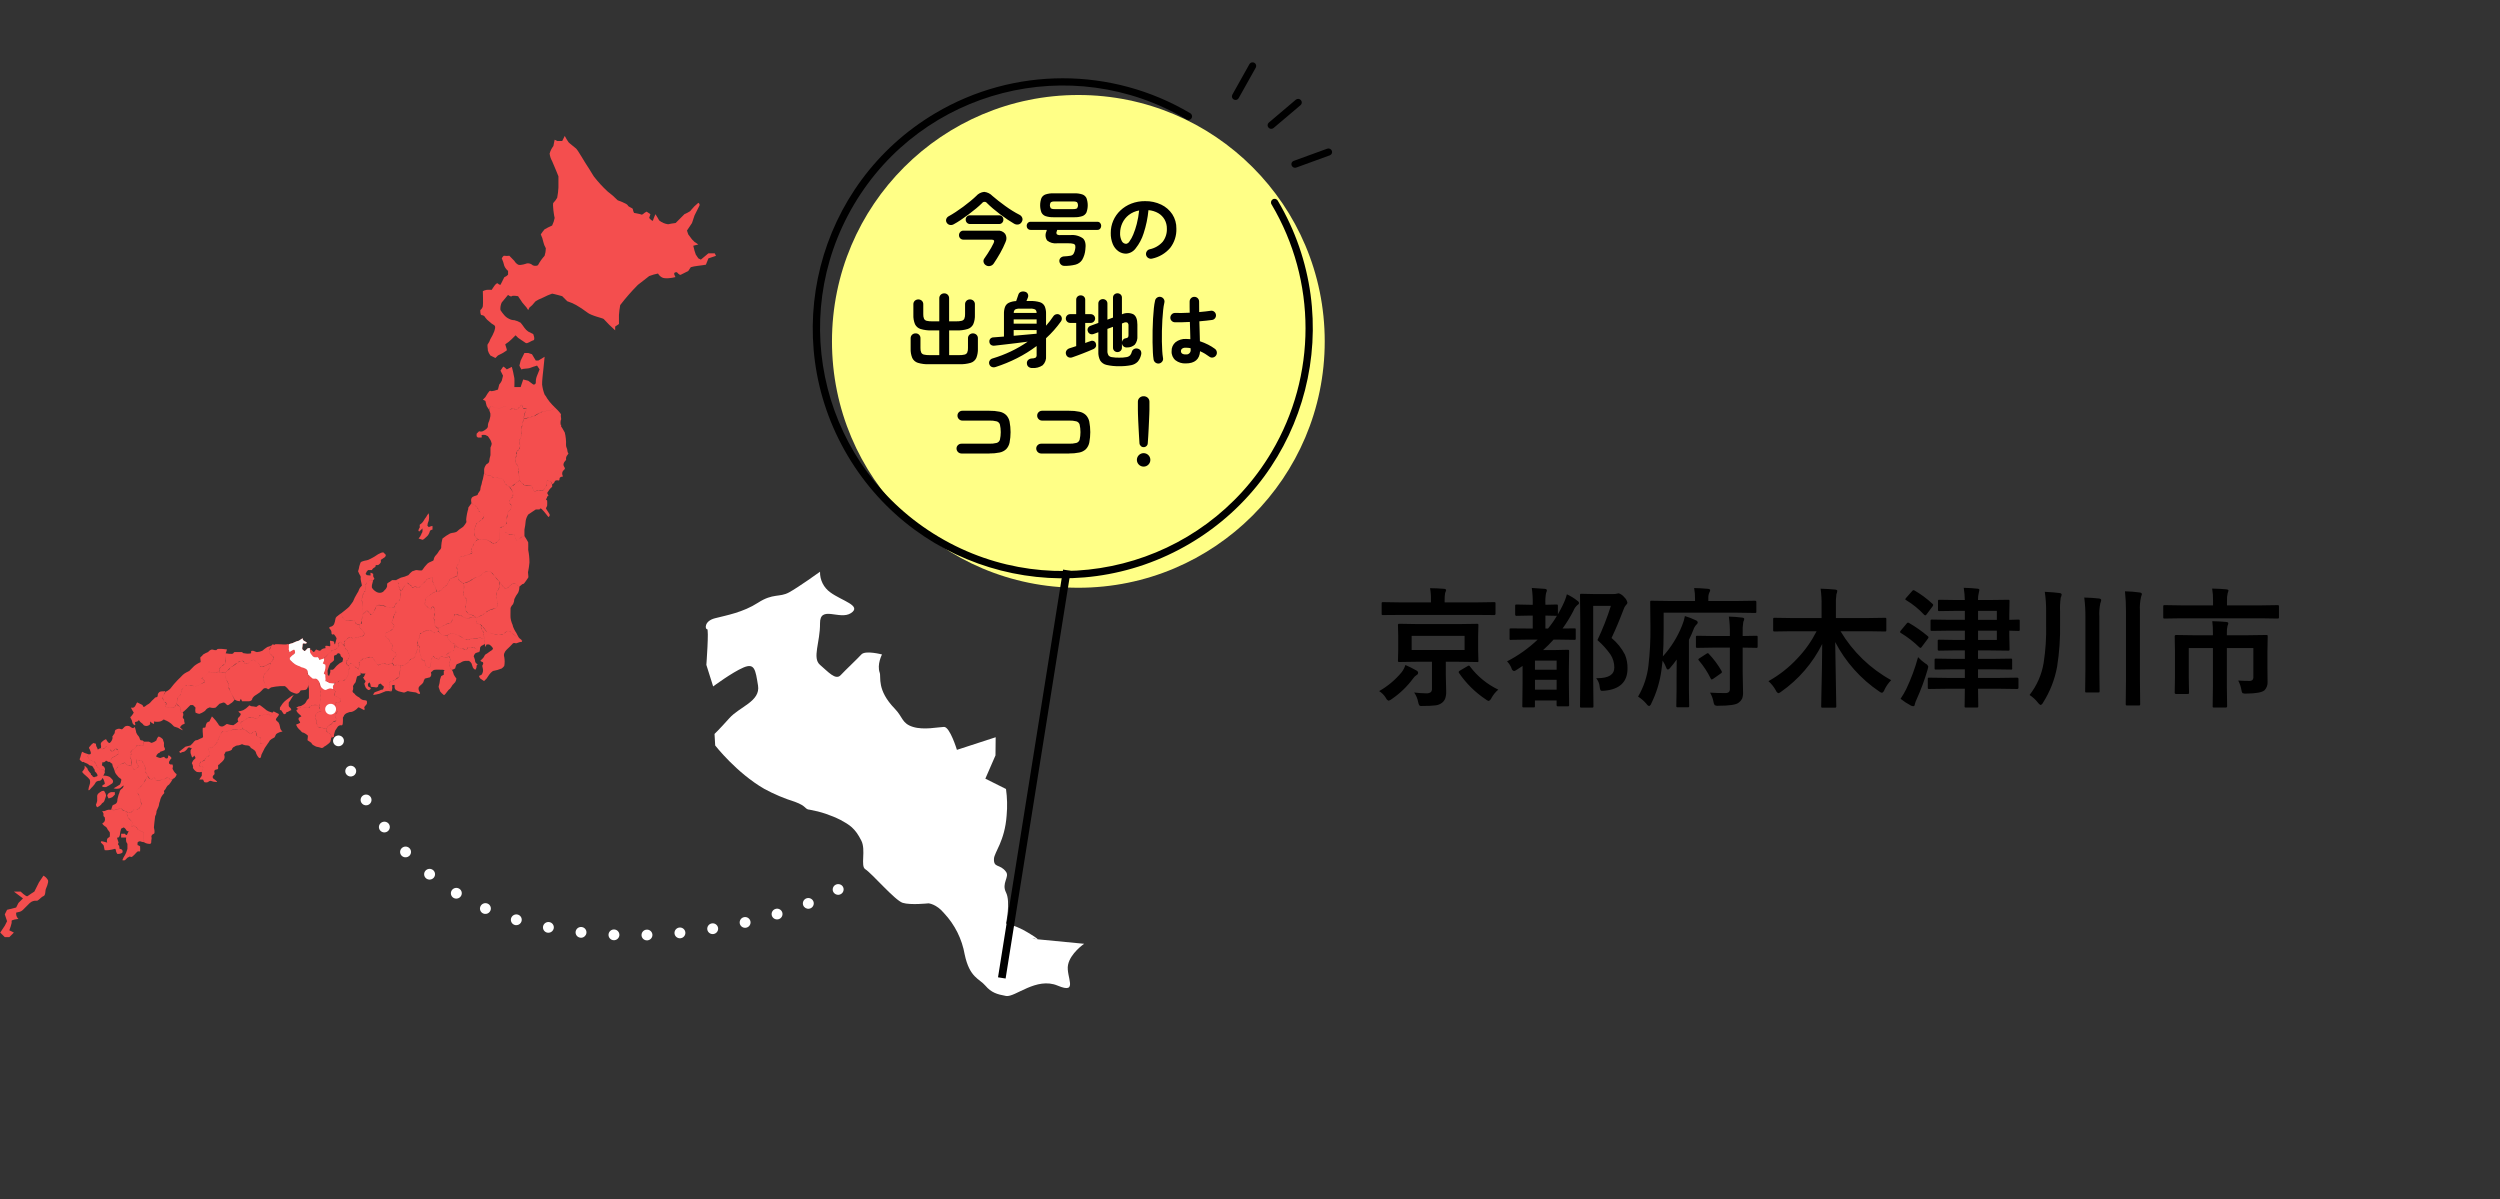 <?xml version="1.0" encoding="UTF-8"?><svg id="a" xmlns="http://www.w3.org/2000/svg" width="690" height="331" viewBox="0 0 690 331"><rect x="0" y="0" width="690" height="331" fill="#333333" stroke="none"/><defs><style>.m{fill:#fff;}.m,.n,.o,.p{fill-rule:evenodd;}.m,.n,.q,.p{stroke-width:0px;}.n{fill:#f44e4e;}.o{stroke:#000;}.o,.p{fill:#000;}.q{fill:#ffff86;}</style></defs><path id="b" class="n" d="M135.351,93.59c.409-.666.759-1.365,1.049-2.09.156-.6.5-1.352,0-1.742-.512-.282-.983-.633-1.4-1.044-.404-.287-.757-.64-1.043-1.045-.181-.417-.589-.691-1.044-.7-.413-.016-.348-1.394-.348-1.394.35-.253.599-.624.7-1.044.115-.645,0-4.181,0-4.181.328-.167.68-.285,1.043-.349.463-.033.929-.033,1.392,0l.7-1.044s.727-1.063,1.043-.7c.172.212.427.338.7.346l1.044-2.088c.397-.149.754-.389,1.043-.7.027-.348.027-.698,0-1.046-.455-.373-.812-.851-1.043-1.392-.163-.718-.397-1.418-.7-2.09,0,0,.477-.835.7-.7.461.071.93.071,1.391,0l1.382,1.413c.247.435.606.794,1.04,1.042.661.331,2.435-.349,2.435-.349.491-.063.988.061,1.391.349.338.439,1.61.436,1.739,0,.479-.88,1.063-1.699,1.74-2.438.222-.674.339-1.379.347-2.089-.326-.539-.561-1.127-.695-1.742-.146-.723-.381-1.424-.7-2.089.319-.486.667-.951,1.044-1.393.677-.385,1.373-.734,2.086-1.045.328-.661.564-1.364.7-2.089-.125-.261-.682-3.937-.348-4.18.408-.416.76-.884,1.044-1.393.179-.92.295-1.852.347-2.788v-3.134s-1.217-3.048-1.739-4.18c-.368-.643-.604-1.354-.695-2.089.208-.758.563-1.468,1.043-2.09l.348-1.74.7.348h1.391l.7-1.394c.311.602.659,1.184,1.044,1.742.317.366,1.558,1.255,2.087,1.741s2.448,3.9,3.13,4.877,1.373,2.291,1.739,2.787c1.154,1.499,2.434,2.898,3.826,4.18.99.738,1.92,1.553,2.782,2.437,0,0,2.619.909,2.783,1.394s1.416.727,1.391,1.045c.052.365.167.718.34,1.043l1.739.347c.202.166.493.166.695,0,.312-.283.664-.519,1.044-.7l1.043.7-.347,1.046s.942,1.1,1.043.7.695-1.742.695-1.742c0,0,.932,1.495,1.044,1.742.703.561,1.544.922,2.435,1.045.689-.151,1.386-.267,2.087-.348l2.434-2.439s1.788-.793,1.739-1.045c.619-.769,1.318-1.469,2.087-2.089.261.128.403.415.348.7-.184.373-1.392,2.787-1.392,2.787l-.694,2.082-1.391,2.089.348,1.045,1.043,1.394.695.7,1.044.7-1.391.347.347,1.393.348,1.046.7,1.044.7.349,2.086-1.742h1.74l.347.7-2.087.7-.695,1.742s-1.524.257-2.435.349c-.589.064-1.171.181-1.739.349l-.695,1.044s-1.757.871-2.087,1.046-1.044-.7-1.044-.7c0,0-1.012-.137-.695.7s.448.56,0,.7-2.675.522-3.478,0c-.433-.252-.793-.612-1.044-1.046-.831.16-1.645.395-2.434.7-.387.264-2.481,1.982-3.131,2.437-1.738,1.754-3.365,3.615-4.869,5.573-.172.922-.288,1.853-.348,2.788v2.437l-1.043.7v1.045c-1.104-.974-2.153-2.008-3.141-3.1.007-.22-3.437-.882-4.6-1.86-.971-.744-1.99-1.423-3.051-2.031-.78-.418-1.595-.768-2.435-1.045l-1.391-1.393s-2.48-.687-2.783-.7c-.835.289-1.648.641-2.431,1.051-.606.262-2.184.886-2.435,1.394-.394.529-.863.998-1.391,1.392l-.348.7c-.282-.51-.633-.979-1.044-1.393-.402-.421-.752-.889-1.043-1.393-.254-.326-.7-1.045-.7-1.045,0,0-1.512-.279-1.739,0s-1.043-.349-1.043-.349l-1.739,2.09c-.306.651-.426,1.374-.348,2.089.312.491.661.957,1.044,1.394.378.45.854.807,1.391,1.044.427.232.905.352,1.391.349.612.142,1.199.378,1.739.7.373.444.721.909,1.043,1.392.286.405.639.759,1.044,1.046l1.391.7s.668,1.6,0,1.742-1.645,1.031-2.087.7-2.086-1.408-2.086-1.408l-.695-.7-1.044,1.044c-.524.529-1.108.997-1.739,1.393-.236-.027.494,1.429.348,1.742-.759.55-1.576,1.017-2.435,1.393l-.695.7-1.392-.7c-.316-.418-.551-.89-.695-1.393.038-.346-.254-1.606,0-1.742.307-.423.543-.892.698-1.391ZM133.961,109.612s1.175-2.086,1.39-1.742,2.087-.347,2.087-.347l.348-1.395c.28-.314.515-.665.7-1.043.042-.266.348-1.395.348-1.395l-.7-1.392c.251-.336.484-.684.7-1.044.129-.269,1.043.7,1.043.7l1.391-.7.348,1.393s.285,1.309.348,1.741,0,2.438,0,2.438h1.736l.7-2.091,1.391.35,1.391,1.043c.312.074.626-.118.7-.43.021-.089.021-.181,0-.27-.002-.598.116-1.191.348-1.742l.695-1.74-.695-1.046s-1.806.548-2.087.7-1.924.108-2.087.349-.7-1.046-.7-1.046l.348-1.392,1.043-2.09h1.044l1.043.35,1.044,1.741h.7l1.74-1.045-.348,3.483s-.418,3.518-.348,4.178c.115.955.35,1.891.7,2.787.269.322.502.673.695,1.046.411.62.876,1.203,1.391,1.74l.7.7-.7.7-1.739.348-1.305.262-2.066,1.28c-.392-.003-.782.065-1.15.2-.543.217-1.104.387-1.676.507l.372-1.58.608-1.365s-1.08.3-1.043,0c-.04-.369-.158-.726-.348-1.045l-1.508,1.412c-.282-.181-.597-.306-.927-.367-.375.009-.738.131-1.043.349l-1.044-1.044-1.739.695c-.324-.109-.656-.192-.993-.249-.491-.115-.972-.264-1.442-.446l-.313,1.146-.73-1.146-.347-1.393-.7-.35.686-.703ZM152.046,132.947l-1.046-.347-.348,1.742s-.773,1.135-.83,1.147c-.39-.013-.777-.075-1.152-.186-.401.088-.788.234-1.148.432-.073-.157-.157-.309-.252-.455-.288-.7-.633-1.322-.633-1.322-.169-.004-.339.008-.506.036-.461.077-.931.077-1.392,0-.247-.218-.479-.452-.695-.7l-.348-.347-.249-.249-.1-1.144-.348-.7c.136-.413.198-.847.186-1.282l-.185-.804-.695-1.046c-.108-.322-.142-.663-.1-1,.054-.325.338-1.193.338-1.193-.016-.317.022-.635.113-.94.246-.219.478-.453.695-.7l.267-.916c-.164-.245-.256-.531-.267-.825.023-.483.141-.956.348-1.393.12-.242.215-.496.282-.758.037-.292.053-.587.049-.881.034-.358.025-.718-.026-1.074-.051-.231-.008-.474.121-.673.104-.261.154-.539.148-.82.076-.215.117-.442.122-.67.054-.164.183-.294.347-.348l1.392-.349s1.506-.174,1.391-.347,1.477-.918,1.477-.918l.993-.344,1.457-.291.942-.189.7-.7s1.913,1.8,1.739,2.09.174,1.218,0,1.393-.174,1.568,0,1.392,0,.35,0,.35c0,0,.7,1.045,1.043,1.742.285,1.137.402,2.31.348,3.481,0,.639.407,1.1.348,1.394.021.373.141.733.348,1.044,0-.114-.115,0-.348.349-.247.29-.372.665-.348,1.045.115.175-.059.407-.348.7-.26.283-.386.663-.347,1.045.091.245.208.479.347.7.06.115.115.348-.347.7-.278.271-.408.661-.348,1.045-.06.234.407.7,0,.7-.275,0-.534.129-.7.348-.115.115.059.812-.348.7s-.984-.059-1.043.349c-.13.318-.382.57-.7.7l-.344-.713ZM132.221,119.015c.336.131.708.131,1.044,0,.462-.233,1.45-.811,1.391-1.392-.011-.487.108-.967.344-1.393.145-.457.261-.922.347-1.393v-.7l-.347-1.037.347-1.044,1.053.344,1.391.348,1.253-.5.486-.194,1.044,1.044,1.043-.349c.325.177.678.295,1.044.349-.115-.175.636-.463.695-.7.186-.276.424-.514.7-.7l.348,1.045h1.043s-.183.437-.275.618c-.127.247-.421.775-.421.775l-.284,1.552-.063.539c-.183.565-.3,1.149-.348,1.741v1.74c-.054.366-.172.72-.348,1.046-.206.312-.326.672-.348,1.045.018.42.103.835.251,1.229-.171.35-.323.71-.453,1.078-.084.226-.265.402-.493.479.03.232.03.468,0,.7-.174,0-.115.986-.348,1.046s0,1.392,0,1.392c.271.321.505.672.695,1.046,0,.173.232,1.422.232,1.422l-.232.667.348.7.091,1.041-1.336.886c-.045.188-.162.351-.326.454-.374.212-.785.35-1.211.405.059-.114-1.044-.523-1.044-.7-.196-.481-.429-.947-.695-1.394l-1.392-.348-1.111-.091c-.373-.114-.709-.322-.976-.606-.335-.113-.694-.143-1.043-.086l-.347-.262-.349-.348v-1.045c.1-.52.342-1.002.7-1.392.336-.102.598-.364.7-.7.049-.592.165-1.176.347-1.742v-2.09c.161-.332.278-.683.349-1.045-.071-.362-.188-.713-.349-1.044l-.695-1.045-.695-.348c-.346-.058-.698-.058-1.044,0,.03.232.03.468,0,.7h-1.043l-.348-.348v-.7l.678-.695ZM141.188,137.455c-.468.307-.711.861-.619,1.413.188.274.426.512.7.7l-.292.878c-.068.147-.163.28-.28.391-.314.196-.526.519-.581.884-.117.67-.197,1.347-.238,2.026.023.339-.068.677-.26.958-.274.282-.594.515-.946.691-.346.002-.672.164-.881.44-.025.348-.025.698,0,1.046h1.638c.203.085.396.191.576.317.194.187.445.306.713.336.339-.02.679-.005,1.015.043.351.12.232-.161.341.326.078.317.191.624.337.916l.25.5,1.274-1.122.812-.271v-1.741c.168-.804.284-1.619.348-2.438.105-.624.344-1.218.7-1.741l1.043-.7,1.044-.7h1.043s.115-.581.7,0,1.739,2.09,1.739,2.09c.266-.123.41-.414.348-.7-.174-.409-1.044-1.567-1.044-1.741.152-.214.269-.45.348-.7.031-.464.031-.93,0-1.394l-.348-.348c.195-.185.318-.433.348-.7-.174-.06.407-.175.348-.348-.104-.239-.22-.473-.348-.7.254-.335.487-.684.7-1.046-.06,0,.695-.637.695-.7-.031-.232-.031-.468,0-.7-.023-.23-.129-.444-.3-.6l-.715-.321-.4-.034-.192.96c.05.239,0,.488-.138.689-.233.348-.6.958-.695,1.045-.223.1-.477.1-.7,0-.34-.101-.703-.101-1.043,0l-.7.348-.568-1.026-.317-.751-1.9.036c-.128-.241-.327-.437-.57-.561-.175.059-.582-.839-.814-.78-.191.083-.358.212-.486.377-.318.183-.623.389-.912.616-.333.386-.795.639-1.3.711.055.132.144.248.259.333.289.434.523.902.695,1.394-.031.232-.031.468,0,.7l-.427.699ZM130.134,138.868c-.058-.174-.347-1.334.348-1.741s1.333-.29,1.392-.7.81-1.045.695-1.394c.048-.478.165-.947.348-1.392.074-.474.19-.941.348-1.394.058-.115.347-1.741.347-1.741.158.276.405.491.7.61.292.035.587.035.879,0l.877.657,1.634.185,1.132.284.695,1.394,1.044.7.7,1.045.348.7c-.01.437-.099.869-.263,1.274-.329.196-.599.478-.78.815-.035.232-.035.468,0,.7.262.203.497.438.7.7l-.347,1.044-.7.7s-.407,1.508-.348,1.394c.03.348.03.697,0,1.045v.7l-.881.789-.7.347c-.205-.019-.403.08-.51.256v3.136c-.26.203-.494.438-.695.7,0,.114-.985.581-1.044.348-.533-.42-1.118-.771-1.739-1.044h-2.087c-.378-.185-.728-.421-1.043-.7-.059-.176-.347-1.742-.347-1.742l.347-1.393.47-.783c.199-.181.41-.348.632-.5.353-.203.688-.438,1-.7.154-.25.265-.525.327-.812-.059-.115-.347-1.046-.347-1.046h-1.044c-.066-.362-.183-.713-.347-1.043-.204-.168-.396-.351-.574-.546l-.488-.422c-.255-.092-.487-.238-.679-.43h0ZM126.657,153.844s.865-.255,1.221-.321c.241-.043,1.716-.59,1.6-.531s.828-.364.828-.364c-.195-.504-.187-1.064.022-1.563.115-.218.5-1.052.5-1.052,0,0,.346-.432.436-.593.145-.262.607-.61.607-.451.463.057.931.057,1.394,0h1.04s1.315.61,1.392.7c.181.32.577.45.913.3.36-.22.684-.493.962-.81l.211-.244v-2.027h1.739l1.044.7h1.391l.348,1.044.348.7.587-.517.826-.651.673-.225c.377.563.726,1.144,1.044,1.742.059.233,0,1.975,0,2.089.235,1.146.352,2.313.348,3.483-.074.818-.19,1.633-.348,2.439-.174.173.174,1.567,0,1.741s-1.1,1.8-1.391,1.741-.985.812-1.044.7c-.33-.259-.678-.493-1.043-.7h-1.044l-1.043,1.044-.7.349c-.248-.217-.48-.451-.695-.7-.289-.349-1.044-1.394-1.044-1.394-.247-.218-.479-.452-.695-.7-.233-.289-1.1-1.453-1.044-1.393h0c-.262-.342-.63-.588-1.046-.7-.59.054-1.173.17-1.739.347-.156.498-.546.889-1.044,1.045-.76.202-1.47.558-2.087,1.045-.431.292-.898.527-1.39.7-.299.096-.609.156-.923.177-.419-.248-.809-.541-1.164-.874l-.347-1.392.043-1.307-.391-1.131.695-.7.066-.581-.056-1.165ZM128.744,168.82c-.258-.284-.384-.663-.349-1.045.174-.407.233-1.683.349-1.742.058-.23.058-.47,0-.7l-.937-1.163v-.682l.241-.594v-1.921l1.387-.516c.561-.378,1.142-.726,1.739-1.044.234-.059,1.195-.383,1.31-.443.191-.15.372-.313.541-.487l.236-.464,1.739-.347.479.179,2.3,2.606c-.077.27-.093.554-.044.83.133.554.024,1.138-.3,1.607-.083.1-.347.35-.347.35v1.742c.118.557.201,1.121.249,1.688-.062.371-.145.738-.249,1.1,0,0-1.1.307-1.391.349-.496.164-.965.4-1.392.7-.176.108-.882.773-1.1.87-.101.051-.197.109-.289.175-.488.181-.955.416-1.391.7-.22-.139-.42-.307-.594-.5-.44-.312-.956-.501-1.493-.548-.26-.204-.493-.439-.694-.7h0ZM123.334,161.428c.226-.338.42-.697.579-1.071.082-.426.433-.749.865-.795.464-.18,1.552-.76,1.552-.76l.219.878.23.521,1.269.957c.06.578.06,1.162,0,1.74-.146.352-.227.728-.241,1.109.091.252.231.484.413.681l.544.784c-.02.52-.089,1.037-.206,1.544-.238.458-.251.999-.036,1.468.285.268.535.573.741.906.053.2.524.127.524.127l1.437.752s-1.552.233-1.785.293c-.332.147-.712.147-1.044,0-.424-.304-.893-.54-1.39-.7-.478-.051-.946-.168-1.391-.348-.143.345-.31.679-.5,1-.174.233-.418,1.391-.893,1.439-.366.052-.719.17-1.043.348-.486.186-.953.421-1.392.7-.328.169-.68.286-1.044.348-.302-.153-.547-.398-.7-.7.059-.233-.107-1.115-.047-1.23-.059-.223-.155-.435-.284-.627.083-.547.193-1.089.331-1.625.115-.349-.115-.872,0-1.045-.154-.301-.399-.546-.7-.7l-.423.709c-.229-.078-.44-.201-.62-.362-.407-.283-.761-.637-1.044-1.044.078-.587.194-1.169.348-1.741.496-.305.963-.653,1.397-1.04.432-.292.9-.527,1.392-.7.188.077.401.064.578-.036.231-.108.478-.18.732-.212l.454-.616.584-.462.594-.49ZM140.917,167.775s-.059,2.612,0,2.787c.061.476.178.944.347,1.393.169.328.286.681.348,1.045.187.486.421.952.7,1.392.115,0,.755,1.568,1.043,1.743.336.255.651.535.944.839l-1.639-1.188-1.628-1.283-.807-.459c-.48.232-.911.553-1.271.946-.25.316-1.918.214-2.207.1-.824-.186-1.638-.42-2.435-.7.059-.114-.468-.567-.7-1.044-.303-.39-.654-.741-1.043-1.045,0,0-1.157-.115-1.043-.348.062-.229.062-.471,0-.7v-.7c.596-.392,1.233-.716,1.9-.969,0,0,.694-.614.554-.511.306-.122.587-.298.831-.519.395-.203.818-.348,1.254-.43l1.026-.358.193-.732v-.968c-.11-.471-.174-.952-.191-1.435-.096-.459-.096-.933,0-1.392.362-.242.612-.619.695-1.046.042-.256,0-1.741,0-1.741,0,0,1.094,1.5,1.234,1.608.192.133.361.295.5.482.355-.121.677-.324.939-.592.251-.345.586-.621.974-.8.287-.058.583-.058.87,0,.33.259.678.493,1.043.7.02.602-.099,1.201-.348,1.75-.415.538-.765,1.122-1.043,1.742-.025.483-.143.956-.348,1.394-.301.294-.537.648-.692,1.039h0ZM128.744,142.7c.082-.587.198-1.168.347-1.741.127-.266.182-.562.16-.856l.883-1.234c.362.212.71.446,1.044.7.457.367.797.86.978,1.417.113.39.289.361.622.323.162-.01.325-.01.487,0l.347,1.046c-.203.557-.566,1.041-1.043,1.393-.373.193-.723.428-1.043.7,0-.059-.445,1.155-.5,1.307-.178.378-.219.807-.116,1.212.021.449.111.891.268,1.312.2.189,1.054.666.881.607-.525.229-.958.629-1.228,1.134.058.233-.811,1.334-.7,1.741s.348.985,0,1.045-2.086.7-2.086.7c-.477.055-.945.172-1.391.349.087.577.087,1.165,0,1.742-.269.193-.504.43-.695.7.022.372.142.732.348,1.043.119.459.119.941,0,1.4-.085.143-.205.262-.348.347-.567.263-1.148.497-1.739.7l-.695,1.393c-.151.303-.397.549-.7.7-.45.228-.816.593-1.044,1.043-.416.26-.903.382-1.392.35-.02-.32-.056-.638-.109-.954-.019-.106-.058-.208-.113-.3-.212-.244-.374-.528-.474-.836-.185-.322-.303-.677-.348-1.045,0-.463-.059-.87-.348-.7s-1.276.348-1.391.7c-.284.407-.637.761-1.044,1.045-.511.488-.826,1.117-1.044,1.044-.328-.168-.68-.285-1.044-.347-.166.219-.425.348-.7.347-.092-.244-.208-.479-.347-.7l-.7-.348-.347-.348-.8.975-.942,1.463c-.149-.216-.266-.451-.348-.7-.175-.509-.236-1.05-.18-1.585l-.516-.5-.348-.348s1.1-.581,1.392-.7c.722-.145,1.423-.38,2.087-.7.303-.391.654-.742,1.044-1.045l1.044-.35c.174-.057,1.507.289,1.74,0,.405-.625.871-1.208,1.391-1.74.7-.638,1.681-.7,1.74-1.045.055-.534.304-1.03.7-1.393.581-.582.755-1.219,1.044-1.394.284-.267.415-.66.348-1.044.05-.706.167-1.406.348-2.091.652-.527,1.35-.993,2.087-1.393.7-.289,1.565-.116,2.087-.7s1.45-.93,1.738-1.393c.268-.324.502-.675.7-1.046-.096-.463-.093-.94.008-1.402ZM115.873,144.789c.431-.254.79-.613,1.044-1.044.198-.371.433-.721.7-1.045.185-.378.42-.73.7-1.044.152.688.152,1.401,0,2.089-.217.433-.336.909-.349,1.393.156.068.28.192.349.348.335-.151.684-.268,1.043-.348.03.348.03.697,0,1.045-.272.013-.526.139-.7.348-.112.516-.353.995-.7,1.393-.462.407-1.158,1.16-1.391,1.046-.342-.134-.69-.251-1.044-.35.294-.303.531-.657.7-1.044.08-.25.197-.486.348-.7.067-.345.067-.701,0-1.046-.187.275-.425.513-.7.7,0,0-.174.349-.348,0s.463-1.045.348-1.045c-.057-.229-.057-.468,0-.697h0ZM120.913,173.349c.541-.192,1.066-.426,1.571-.7.438-.28.905-.515,1.391-.7.115.059.407.233.7-.349l.7-1.393c.174-.348.115-.756.348-.7.648.105,1.284.272,1.9.5.328.285.709.504,1.12.644.528.021,1.056-.037,1.566-.172.262-.099.536-.163.814-.19l.509.263v1.393s-.075.253.443.253c.7,0,1.026.58.89.7-.175.24-.15.572.058.784.31.427.52.919.613,1.438-.115.173.2.885.082,1s-1.379-.166-1.646-.054c-.817.344-1.455-.257-2.035.207-.427.366-1.031.442-1.536.194-.406-.174-1.275-.871-1.738-1.044s-1.609-.694-1.738-.7c-.356.091-.705.207-1.044.348l-.469.29c-.555.04-1.111-.06-1.618-.29-.258-.207-.493-.442-.7-.7-.141-.322-.203-.672-.181-1.023h0ZM141.613,177.528c-.549.611-1.13,1.192-1.739,1.743-.312.287-.551.645-.695,1.044-.119.338-.119.706,0,1.044.146.806.146,1.632,0,2.438-.193.27-.43.507-.7.7-.784.321-1.6.556-2.435.7-.409.278-.763.63-1.044,1.038-.407.582-.7,1.045-.7,1.045l-.7.7-1.043-.7c-.164-.206-.283-.445-.348-.7.145-.145.463-.175.7-.348.38-.495.509-1.139.348-1.743-.174-.81-.233-.636,0-1.044.144-.211.144-.489,0-.7-.255-.068-.493-.186-.7-.349.115-.059.407-.464.7-.7s.521-.928.7-1.044c.366-.204.715-.439,1.043-.7.407-.349,1.158-.581,1.043-1.045-.253-.428-.612-.783-1.043-1.031h-.7l-.347.7-.349-1.742c.034-.264.046-.53.034-.795-.124-.49-.188-.994-.191-1.5l.064.274c-.049-.355-.221-.682-.485-.925l-.318-.849.344-.312,1.248,1.663s1.613.518,2.035.584c.344.18.733.254,1.119.212.581-.113.961.25,1.368-.1s1.391-1.045,1.391-1.045l.7.348c.544.507,1.125.973,1.739,1.394.488.315.953.664,1.391,1.045v.347h-.343c-.348,0-1.332.523-1.391.349-.225-.086-.473-.085-.697.003h.001ZM123.645,175.233c.381-.261.818-.429,1.275-.491.6.177,1.182.412,1.738.7.23.146,1.04.626,1.16.7.286.177.581.338.883.485.255.06.524.008.739-.143.254-.064.491-.182.695-.347.133-.168,1.305.3,1.74,0,.328-.164.715-.164,1.043,0h.695c-.022.46.024.921.135,1.368.164.356-.83.72-.83.72-.101.131-.218.248-.348.35-.132.076-.052,1.457-.348,1.32-.232-.299-.501-.568-.8-.8-.323-.157-.637-.33-.942-.519-.462.057-.929.057-1.391,0,.03.184-.017.371-.13.519-.164.146-.015.409-.566.178-.457-.14-.921-.257-1.39-.35-.605-.103-1.123-.492-1.391-1.044-.066-.314-.24.062-.7-.349-.272-.119-.505-.31-.676-.553-.199-.311-.44-.593-.715-.839l.124-.905ZM125.267,179.617l.348-1.043-.078-.827c.325.627.911,1.079,1.6,1.233.309.054.621.092.934.113l.713.333.309-.852c.393-.009.787.017,1.176.076.329-.048.662.051.911.271l.7.559.343.486c-.366.052-.72.17-1.043.349-.146.188-.616.814-.347,1.044.19.443.307.914.347,1.394.199.266.434.501.7.7-.188.01-.338.16-.348.348.034.382-.092.761-.348,1.046-.312-.138-.562-.388-.7-.7-.135-.342-.251-.691-.348-1.045-.164-.292-.404-.534-.695-.7-.231.025-.464.025-.695,0-.489-.033-.976.089-1.392.349-.337.307-1.23.448-1.39.7-.152.335-.268.685-.348,1.044l-.7.35c-.364-.05-.65-.336-.7-.7-.157-.546-.174-1.122-.049-1.676.163-.223.182-.521.049-.763-.075-.235-.226-.437-.429-.576-.213-.11-.396-.272-.531-.47l.96-.695,1.051-.348ZM110.655,163.249c.28-.315.516-.667.7-1.046.299-.499.649-.966,1.044-1.392.49.302.926.685,1.287,1.133.131.543.641-.161,1.129.07.26.089.528.151.8.187l1.091-1.155c.327-.159.595-.416.767-.736.334-.451.837-.748,1.394-.823,0,0,.482-.28.455.133.01.408.093.81.244,1.189.069.386.238.747.491,1.047.21.309.33.67.348,1.043.112.23.271.433,0,.35-.561.131-1.076.411-1.49.812-.656.54-1.017.662-1.293.93-.173.364-.265.761-.269,1.164-.144.275-.105.611.1.845.258.365.595.666.986.883.169.125.365.208.572.242-.026-.28.109-.551.348-.7.291-.152.7.7.7.7v1.393s-.2.686-.348,1.045.249.112.3.859c.06.882.059,1.323.059,1.323l.757.6.1.439c.123.223.041.502-.181.625-.027.015-.055.027-.085.036-.6.2-.86.415-1.3-.056s-.313-.452-.7-.348c-.233.018-.467.018-.7,0-.323.07-.7.178-.7.178,0,0,0-.134-.789.395-.722.482-.6.472-.6.472.003.486-.116.965-.348,1.393-.435.64-.258.306-.222,1.04.041.654-.03,1.311-.212,1.941-.2.514-.365,1.04-.495,1.576-.129.567-.141.441-1.116.811-.513.194-.434.669-.97,1.087-.47.367-1.011.6-1.31.825-.34.258-1.447-.307-1.59-.314-.238.103-.47.219-.695.348-.275.091-.683-.85-.683-.85.031-.431.145-.852.334-1.24,1.041-1.04,1.037-.645.534-1.607-.174-.334-1.288-.524-1.027-.953.367-.324.43-.872.146-1.27-.285-.168-.496-.438-.59-.756-.083-.443-.384-.813-.8-.985-.316-.197-.463-.581-.36-.939-.005-.165.023-.328.082-.482.118-.276.293-.1.806-.367.393-.25.765-.532,1.112-.842.199-.273.324-.593.361-.929-.119-.178-.276-.329-.459-.441,0,0-.179.081-.217-.456.08-.391.22-.768.414-1.117.053-.366.171-.72.349-1.045.246-.142.383-.418.347-.7-.111-.265-.347-.7-.347-.7l-.223-.452.57-1.087,1.044-.9c.107-.33.19-.667.248-1.008.026-.246.099-1.419.099-1.419h.001ZM117.227,182.309c.016.519.148,1.027.387,1.488.252.306.657.442,1.043.349.239-.67.357-1.378.348-2.089-.027-.213.783-.921.7-1.046.059.258.178.498.348.7.362.102.729.182,1.1.242,0,0,.2-.37.291-.59.339-.11.705-.11,1.044,0l1.622-.062s-1.028-.506-.836-.695c.307-.285.664-.511,1.053-.668,1.349-.387.886-.46,1.162-.964.048-.406.065-.815.051-1.223-.444-.087-.855-.295-1.188-.6-.248-.358-.522-.697-.82-1.015.093-.277.108-.573.044-.858-.6.113-1.22.048-1.784-.188l-.724-.782-1.248.426-.464-.341c-.11-.278-.412-.428-.7-.348-.343.076-.7.076-1.043,0l-1.392.7c-.191.003-.345.157-.348.348-.022.483-.141.956-.348,1.393-.167.204-.286.444-.348.7-.007.237.041.472.139.688.132.137.591.665.591.665-.187.458-.199.968-.034,1.434.3.666.42,1.832.531,2,.153.3.503.443.822.335h.001ZM100.912,162.2l.043-.957c.153-.309.377-.577.653-.784.381-.332.898-.461,1.391-.348l-.347,1.393c-.031.232-.031.468,0,.7.262.425.62.783,1.044,1.046.401.292.9.417,1.391.347.432-.074.812-.329,1.044-.7.339-.264.584-.63.7-1.043.024-.516-.094-.871.348-1.045.377-.188.727-.423,1.044-.7h1.043c.202.262.438.498.7.7.117.238.166.505.14.769-.052.339.022.684.208.972.24.294.364.665.348,1.044.035.767-.133,1.529-.486,2.21-.47.335-.865.766-1.159,1.263-.146.456-.188.757-.79.707-.516.049-1.037-.038-1.509-.253-.38-.255-.819-.408-1.275-.443-.414-.144-.861-.163-1.285-.054-.127.122-.247.25-.361.384-.181.7-.504,1.355-.95,1.925-.321.379-.426.4-.883-.165-.208-.257-.443-.492-.7-.7-.315.38-.664.73-1.044,1.045,0-.13-.074-1.357-.086-1.5-.1-1.277-.324-2.317-.261-2.676s.233-.974.233-.974c.142-.286.251-.588.324-.9l.479-.369.003-.894ZM108.94,179.935c.4.595.691.815.322,1.073-.225.171-.417.383-.565.624-.244.337-.398.731-.447,1.145-.053.364-.1.214-.571.414-.304.218-.691.282-1.049.175-.254-.162-.546-.254-.847-.268-.654.021-1.2.657-1.416.457-.249-.244-.474-.512-.671-.8-.352-.461-.651-1.3-1.044-1.394-.641-.027-1.28.091-1.869.345-.349.206-.755-.026-.915.353-.142.334-.93.523-.806,1,.239.479.144,1.058-.237,1.434-.247-.086-.482-.202-.7-.347-.273-.19-.51-.427-.7-.7,0,0-.539-.624-.7-.348-.201.264-.436.499-.7.7-.276-.409-.399-.902-.348-1.393.332-.271.576-.635.7-1.045.015-.287.013-.574-.008-.86-.171-.133-.292-.321-.34-.533.017-.174-.032-.348-.136-.488-.228-.139-.42-.33-.56-.557-.108-.271-.348-1.044-.348-1.044-.097-.282-.046-.593.135-.83.135-.133.213-.215.561-.564.206-.406.676-.603,1.11-.466.386.143.808.161,1.205.051.369-.158.762-.253,1.163-.281.384.06.773-.07,1.044-.348.129-.237.505-.325.348-.7-.199-.37-.434-.72-.7-1.045-.22-.077-.411-.221-.546-.411.15-.062-.272-.94-.15-.982s.415-.145.415-.145c.168-.272.265-.581.282-.9.048-.592.164-1.177.347-1.742l1.044-1.045c.207.258.442.493.7.7.245.2.261.8.7.348.335-.267.579-.632.695-1.045.141-.505.378-.979.7-1.393.342-.092.702-.092,1.044,0,.475.066.942.183,1.392.349.334.155.684.272,1.044.347.392.025.786-.009,1.169-.1l.657,1.28-.251.429c-.219.043-.369.247-.343.469.045.329-.052.662-.265.916-.271.332-.371.772-.271,1.189.183.226.387.433.609.621l-.262.772c-.167.291-.409.533-.7.7-.406.257-.851.443-1.319.551l-.073.494c-.097.387.038.795.348,1.046.307.146.554.393.7.7.078.367.285.694.583.922.335.225.424.679.199,1.014-.008.012-.017.025-.026.037,0,0-.465.514-.059.691l.726.428ZM94.3,169.169s1.962-1.53,2.087-1.741.939-1.172,1.043-1.4c.283-.727.633-1.426,1.044-2.089.306-.424.542-.894.7-1.393.341-.7.793-.815.7-1.045s-.348-1.741-.348-1.741c.041-.232.041-.468,0-.7-.271-.444-.505-.91-.7-1.392.167-.45.283-.917.347-1.393.025-.245.418-1.143.348-1.046-.014.021-.024.027-.028.024.199-.193.451-.323.724-.373.766-.257.741-.121,1.392-.347.477-.206.941-.44,1.391-.7.408-.171,1.284-.9,1.74-1.045.312-.205.672-.325,1.044-.348.178.135.7.7.7.7.007.277-.123.539-.348.7-.362.213-1.044.7-1.044.7.045.231.045.469,0,.7-.163.294-.406.537-.7.7-.23.056-.47.056-.7,0,.064.286-.082.578-.349.7-.304.148-.549.395-.695.7h-1.044l-.348.35-.348.7.348.349s1.218.19,1.044,0c-.091-.224-.091-.476,0-.7l.7.333v.7l.348.7-.348.348h-.7c-.417.108-.785.355-1.044.7-.22.304-.342.669-.348,1.045-.033.413-.035.828-.008,1.241l-.34.152c-.374.641-.612,1.352-.7,2.089.094.283.347,3.832.347,3.832.003.189-.017.379-.06.563-.179.436-.28.899-.3,1.369.048.319.048.643,0,.962l-.685.24c-.385.18-.844.027-1.044-.348-.077-.251-.194-.487-.347-.7-.693-.087-1.394-.087-2.087,0,.056.173-.422-.023-.7-.35-.257-.331-.491-.68-.7-1.044v-.7l.016-.002ZM110.3,185.887c.058-.691.155-1.378.29-2.058.398-.007.783-.14,1.1-.381l1.043-.7c.233-.447.597-.812,1.044-1.046.47-.055.6-.066.7-.348.136-.341.252-.69.348-1.044.096-.354.212-.703.348-1.044.01-.445.099-.885.262-1.3.248.208.388.518.379.841-.157.51-.088,1.063.188,1.519.1.442.254,1.139.3,1.29.054.267.212.502.439.652.257.095.47-.139.523.133-.016.435.068.867.245,1.264.123.189.296.339.5.436.349.1.412.231.72-.091.201-.632.293-1.293.272-1.956l.7-1.046c.008.273.135.529.348.7.288.139.604.211.924.21.282.053.315-.405.468-.558.345-.064.699-.064,1.044,0,.347.033.697.033,1.044,0,.187-.058.383-.079.578-.062.157.347.198.735.117,1.107-.147.206-.201.464-.148.712.014.213.164,1.156.164,1.156l.293.41s.387.161.734,1.554c.2.37.434.719.7,1.045-.041.369-.159.725-.348,1.045-.2.1-.5.591-.7.7-.21.364-.444.713-.7,1.045-.278.182-.515.42-.695.7-.342.407-.856,1.236-1.044,1.044-.395-.298-.746-.649-1.044-1.044.09-.106-.529-1.212-.348-1.393.189-.564.306-1.15.348-1.743.025-.164.348-1.044.348-1.044l.7-.348v-1.046s.64-.289-.348-.347-2.088,0-2.088,0c-.271.016-.523.141-.7.347.007.229-.574.14-.348.7.098.386-.038.793-.348,1.043l-1.391.35-.348.7s.115.18-.348.7-1.051.672-1.044,1.394.626,1.171.348,1.393-.852-.279-1.044-.349-1.687-.181-2.088-.347-.914.48-1.391.347-1.093-.244-1.392-.347c-.243-.097-.477-.213-.7-.349-.204-.178-.329-.43-.347-.7.026-.233.026-.467,0-.7,0,0-.926.017-.7.349s-.1,1.807-.348,1.393c-.18-.318-.327-.653-.44-1l.169-1.541c.462-.14.904-.339,1.315-.593.559-.199,1.044-.563,1.391-1.044.006-.22.006-.841.012-.71h-.006ZM99.863,185.887s-.167.051-.348-.349c-.252-.336-.486-.685-.7-1.046.217-.168.345-.426.347-.7-.1-.369-.093-.76.021-1.125.212-.219.437-.424.675-.615.306-.218.669-.339,1.044-.35.246-.088.481-.205.7-.348.23-.056.47-.056.7,0,.239-.003.472.078.658.229.323.62.716,1.201,1.172,1.73.136-.073.174.425.605.131.426-.235.906-.355,1.392-.348.278,0,.508.366.7.348.487-.108.959-.276,1.405-.5.16-.14.53.969.683.85.199-.172.438-.291.695-.348.345.08.677.209.986.381l-.092.209c-.078.9-.058.684-.078.9-.079.87-.053.915-.126,1.719-.213.178-.439.341-.676.486-.468.377-.77.518-1,.7-.389.107-.759.271-1.1.487.043.231.043.469,0,.7-.124.337-.124.708,0,1.045.177.275.418.765.418.765-.479-.114-.975-.137-1.462-.068-.372.157-1.291.547-1.74.7-.574.146-1.154.262-1.74.348.053-.26.173-.501.348-.7.227-.164,1.629-.567,1.74-.7s.7.066.7-.348.421-.428,0-.7c-.276-.187-.513-.424-.7-.7-.266.034-.513.157-.7.349.084.303-.094.616-.397.7-.099.027-.204.027-.303,0-.616-.2-1.4.028-1.392-.347.002-.377-.12-.744-.348-1.045-.1.131-.217.247-.348.347-.105.222-.105.478,0,.7.177.365.856.309.7.7-.109.279-.412.429-.7.348-.287-.173-.527-.413-.7-.7-.144-.338-.261-.688-.348-1.045.177-.198.297-.439.348-.7-.302-.297-.54-.653-.7-1.046.176-.033.315-.171.348-.347.074-.252.192-.489.348-.7h-1.029l-.006.003ZM98.123,188.325c-.291.306-.527.66-.7,1.045.082.343.082.701,0,1.044-.154.208-.154.492,0,.7.28.182.518.42.7.7.314.281.665.516,1.044.7.278.323.639.565,1.044.7.251,0,1.148.089,1.044.35.043.231.043.469,0,.7-.188.363-.846.846-.7,1.045.103.222.103.478,0,.7-.042-.029-.442-.2-.7-.349s-.981-.6-1.044-.348c-.382.446-.857.803-1.392,1.045-.515.282-.838.027-1.391.349-.417.109-.784.356-1.043.7-.031.286-.389.613-.348.7.028.347.028.697,0,1.044-.014.14.035,1.069-.348,1.046-.385-.081-.783.052-1.043.347-.214.361-.448.71-.7,1.045-.209.457-.24.916-.348,1.045-.056.23-.056.47,0,.7-.228.103-.462.195-.7.273-.061-.369-.212-.718-.439-1.015-.271-.278-.595-.499-.952-.651-.072-.228-.072-.472,0-.7.137-.404.378-.764.7-1.043.26-.053.502-.173.7-.35.4-.372.393-.7.7-.7.283.041.562-.098.7-.349-.035-.17-.605-1.576-.348-1.741.312-.138.562-.388.7-.7-.155-.212-.272-.449-.348-.7-.138-.341-.254-.69-.348-1.045-.037-.271-.065-.82.12-.74s1.386.012,1.272-.3.226-.5,0-.7c-.369-.25-.755-.475-1.155-.672-.2-.112-.725-.054-.586-.392.489-1.187.151-1.089.348-1.044-.275-.125-.496-.347-.62-.623.074-.139-.125-.455-.076-.77.118-.382.384-.701.739-.886.306-.083.607-.185.9-.306.081-.055-.213-.525,1.062-.22.478.114,1.344-1.215,1.344-1.215.106-.173.174-.367.2-.568.033-.323.086-.643.158-.96.012-.359.053-.717.123-1.07-.039-.139-.136-.254-.266-.316.2-.312.457-.583.757-.8l.2.067.816.87c.231.084.44.218.613.393.223.14.417.321.57.535,0,0,.344.489.438.64.049.231.049.469,0,.7-.201.172-.441.292-.7.348-.147-.069-.247.161-.348.347-.14.458-.255.924-.344,1.395h-.005ZM92.558,170.909c.024-.269.148-.519.348-.7.338-.312,1.391-1.044,1.391-1.044-.039.232-.039.468,0,.7.161.392.399.747.7,1.044.233.333.656.476,1.043.35.578.03,1.391,0,1.391,0,.209-.058.428.056.5.261.138.288.321.553.543.783h.7l.15.982.7.607c.068.209.197.394.37.53.142.149.187.366.114.559-.026.337-.27.617-.6.689-.53.115-1.066.199-1.606.253-.253.172-.561.248-.865.212-.448-.168-.943-.168-1.391,0-.251.215-.485.449-.7.7.01.004.021.004.031,0-.193-.015-.362.129-.378.322,0,.008-.001.017-.001.025-.1.468.249,1.467.053.957-.071-.187-.975-.679-1.02-.892s-.772.284-.772.284c.17.202.29.442.348.7-.232.448-.596.814-1.043,1.047-.508.229-1.116.134-1.043.346s-.108.153-.348.349c-.265.199-.501.435-.7.7-.198.266-.434.502-.7.7-.107.184-.28.321-.484.382-.07-.107-1.105.621-1.255.316s-.184-.822-.7-.7c-.225.091-.475.091-.7,0l-.7-.7c-.228-.212-.371-.501-.4-.811.145-.276-.248-.349.051-.581s.859.765,1.043.695.612-.859.7-.695c.325.176.678.293,1.043.346,0,0-.261.15.348-.346.298-.232.666-.355,1.043-.35.292-.15-.324-.714.348-.7s.953.314,1.044,0-.223-1.48,0-1.392,1.005.08,1.043.347.195,1.09.348.349.344-1.118.348-1.392c-.171-.387-.408-.741-.7-1.046-.094-.16-.636.324-.7-.348.034-.382-.092-.76-.348-1.045-.24-.289-.487-.508,0-.7.437-.061.821-.319,1.043-.7.183-.447.309-.915.375-1.393h-.005ZM89.428,185.887c.045-.23.254-.837.348-1.4.056-.346.056-.698,0-1.044l-.7-.348.348-.7c-.024-.233-.024-.467,0-.7.045-.155.684-.566,1.043-1.044.302-.354.653-.662,1.043-.916,0,0-.082-.215.672-.36.343-.089.66-.26.921-.5.441-.282.57-.868.288-1.309-.017-.027-.036-.053-.055-.078.155-.181.373-.297.61-.324,0,0,.972.91,1.043,1.045.173.2.293.441.348.7.018.313.018.186.348.35.252.289.398.656.413,1.039,0,0,.383.193.283.353-.053.23-.053.47,0,.7-.015.271-.141.524-.348.7-.348.292-.34.064-.406.586-.061.428.091.858.406,1.154.181.073.449.129.348.7s-.348,2.091-.348,2.091l-.631.818-.76.575s-.95-.26-1.044,0c-.235.235-.533.396-.858.464-.228.012-.451.076-.65.187-.066.051-.68-.147-.969-.093-.296.058-.59-.113-.685-.4-.231.001-.459-.053-.664-.158.049-.253.072-.51.066-.768-.074-.319-.096-.647-.066-.973,0,0-.384-.118-.339-.347h-.005ZM79.969,181.6s.156-.146.5-.532,1.051-.565.964-1.1-.112-.768-.495-.6c-.356.182-.696.394-1.016.635l-.229-.726c.041-.399.049-.8.025-1.2-.066.018-.115-.268.264-.366.509-.091.999-.268,1.449-.523.333-.156.683-.272,1.043-.347.323-.178,1.044-.7,1.044-.7-.009.277.122.54.348.7.386.285,1.071.445.7.7s-1.05-.282-1.043.349-.271,1.164,0,1.394.525.532.7.346.56-.546.7-.7c.227-.078.473-.078.7,0-.098.19-.125.408-.076.616-.017.459.169.902.508,1.211.131.266.346.48.612.611.345.06.698.06,1.043,0,.219.208.37.477.435.772l1.3-.424-.006.611-.342.783.7.348c.041.294.049.591.022.887-.07.506-.214.999-.427,1.463-.015.32.206.162.406.437-.017.231-.017.464,0,.695.084.344.084.702,0,1.046.261.061.511.164.739.305.754.45-.083.073.222.216l1.669.161c-.254.171-.445.422-.543.712-.076.392.372,1-.348.7s-1.436.4-1.739.348c-.27-.018-.522-.143-.7-.348-.37-.234-.625-.613-.7-1.045-.092-.523-.335-1.008-.7-1.394-.125-.175-.314-.294-.526-.331-.288.035-.579.03-.865-.016-.443-.352-.864-.73-1.261-1.133-.063-.316-.106-.636-.13-.958-.137-.313-.387-.563-.7-.7-.329-.166-.68-.283-1.043-.347-.174-.01-.087-.116-.5-.266-.356-.111-.7-.256-1.027-.433-.631-.391-1.191-.886-1.656-1.464l-.021-.393ZM88.39,192.5s.024-.173.049-.424c.05-.439.033-.882-.049-1.316-.099-.418-.117-.851-.054-1.276l.054-.466c.134.476.428.892.832,1.178.744.378.7.2,1.073.04.246-.104.501-.185.761-.245.304-.044.613.007.887.146.034.103.089.197.163.276.109.164.27.286.457.347l-.323,1.252c.107.067.228.108.353.12.52.183,1.004.457,1.428.81l-.067.6c-.147.241-.419.376-.7.348-.478.013-.716-.265-.7.348.044.366.123.727.235,1.078.08.306.203.6.364.873.082.141.054.321-.067.431-.289.11-.51.348-.6.644.021.328.4,1.276.413,1.5.011.305-.742.051-.966.451-.232.452-.636.792-1.121.944-.279.226-.499.516-.641.846l-1.793-.15c-.262-.046-.505-.168-.7-.349-.191-.442-.308-.913-.348-1.393-.192-.559-.303-1.143-.33-1.733.175-.297.399-.561.664-.781.661-.168,1.075-.264,1.075-.264-.309-.423-.545-.893-.7-1.393.049-.283.14-.6.14-.6.128-.166.231-.35.306-.546.003-.434-.029-.867-.095-1.296ZM82.477,194.939c.379.015.75-.109,1.044-.349.469-.201.842-.575,1.043-1.044.351-.809.71-.488.7-1.046s.014-1.037,0-1.393,0-1.044,0-1.044c-.123-.351-.159-.727-.106-1.095.099-.324.135-.663.106-1-.031-.2.044-.533-.008-.924-.042-.327-.143-.644-.3-.934l.308.117c.265.422.618.781,1.036,1.053.348-.018.696-.018,1.044,0,.341.328.629.705.856,1.12.081.416.12.839.116,1.262-.035.295-.026.593.026.885.115.234.157.497.119.755-.035.5-.085.967-.071,1.2s.1,1.3.1,1.3l-.445.794s-1.237-.006-1.391,0c-.205.013-.408.043-.608.088-.26.25-.569.442-.908.564-.179,0-.79.078-.79.078-.333.031-.668.029-1-.006-.367-.039-.735.072-1.02.306-.213-.047-.405-.165-.544-.333l.693-.354ZM83.868,202.253c.374.192.724.427,1.043.7.2.248-.136,1.213,0,1.394.363.21.711.444,1.043.7.12.325.375.58.7.7.217.147.452.264.7.349.473.076.938.192,1.391.348.276.002.536-.127.7-.348.372-.195.722-.43,1.043-.7.281-.18.52-.419.7-.7.129-.453.223-.916.282-1.383l-.374-.752-.988-.733.025-.812c-.804.011-1.603-.13-2.354-.417-.136-.144-.219-.33-.236-.528l-.2-1.06-.271-.994-.121-.569c.17-.179.315-.381.429-.6.393-.311.874-.489,1.374-.508-.096-.172-.202-.339-.316-.5-.341-.313-.486-.786-.38-1.237l-1.219-.05c-.571.019-1.107.282-1.472.722-.262-.039-.528-.03-.787.025-.579.049-1.16.049-1.739,0l-1.043.7c.049.261.17.503.348.7.142-.035.09.134.348.347.287.173.527.413.7.7-.253.071-.491.19-.7.35-.134.212-.134.483,0,.695.184.193.305.437.348.7-.221.139-.456.256-.7.348-.254.074-.376-.1-.348.35.168.387.405.741.7,1.043.265.199.501.435.7.7.169.198.414.315.674.323v-.003ZM91.168,183.097s1.137-.739,1.043-1.044,0-.35,0-.35c-.055-.23-.055-.47,0-.7.1-.188.626-.178.7-.348.087-.142.206-.261.348-.348.285-.052.57.09.7.348.008.273.135.529.348.7.285.102.438.411.348.7-.146.292.045.571-.348.7-.391.161-.745.399-1.043.7-.265.2-.5.435-.7.7-.195.269-.431.505-.7.7h-.7v.7l-.348,1.045-.348-.348-.068-1.125.421-1.331.347-.699ZM74.473,178.917c.201-.369.435-.718.7-1.044.157-.1.706.229.7,0s3.165.1,3.13,0c.213-.136.487-.136.7,0,.033.464.033.93,0,1.394,0,.229.1.9.348.695s1.043-.695,1.043-.695c.218.165.347.422.348.695.048.284-.093.566-.348.7-.338.158-.637.39-.874.679-.017.192-.548.223-.169.715.277.412.631.766,1.043,1.044.327.223.674.414,1.038.57.345.113.76.352,1.049.475s.873.243,1.043.347c.265.199.501.435.7.7.067.229.067.471,0,.7.071.361.188.712.348,1.043-.028.348-.028.698,0,1.046.005.598-.113,1.191-.348,1.741-.078.349-.351.622-.7.7-.556.143-1.3-.042-1.391.349-.177.42-.587.695-1.043.7-.357-.087-.706-.203-1.044-.349-.405-.133-.766-.376-1.043-.7-.294-.398-.646-.75-1.044-1.044h-1.399c-.819.057-1.633.173-2.435.347-.421.178-.741.784-1.043.349-.27-.446-.504-.912-.7-1.394-.249-.48-.379-1.012-.379-1.553-.007-.609.259-1.19.726-1.581.453-.376.81-.853,1.044-1.393.004-.42.071-.838.2-1.238.205-.204.394-.422.567-.653.318-.365.286-.918-.073-1.244-.392-.291-.698-.682-.886-1.133.065-.21.197-.965.197-.965l-.005-.003ZM77.255,195.287c.213-.362.447-.71.7-1.045.297-.396.649-.747,1.045-1.042.431-.326,1.391-1.044,1.391-1.044l.7-.348c-.265.326-.499.676-.7,1.045-.201.369-.435.719-.7,1.045v.7c-.043.283.096.563.348.7.211.172.338.427.348.7-.251.075-.488.193-.7.348-.331.247-.8.185-.7.349s-.5.6-.7.347-.7-1.044-.7-1.044h-.327v-.7l-.005-.011ZM62.3,180.314s1.861.352,2.087,0c.061-.161.187-.288.348-.349h2.087c.141.248.417.386.7.349.572.136,1.167.136,1.739,0,.184-.22-.215-.645.348-.7s.964.419,1.391.349c.481-.029.953-.148,1.391-.349.439-.38.904-.728,1.391-1.043.4-.103.79-.242,1.164-.418-.184.359-.341.732-.469,1.115-.234.309-.234.735,0,1.044.389.377,1.043,1.044,1.043,1.044-.088.357-.204.706-.348,1.045-.249.217-.483.451-.7.7-.434.288-.902.523-1.392.7-.408.322-.983.322-1.391,0-.058-.438-.317-.824-.7-1.044-.383-.176-.736-.412-1.044-.7,0,0-.549.271-.7.347s-.518.588-.7.7c-.335.135-.709.135-1.044,0,.007-.157-.142-.839-.7-.7s-.741-.042-1.044.349-.525.208-1.043.7c-.306.291-.659.528-1.044.7-.122.192-.255.377-.4.553-.211.199-.441.377-.685.534-.046.146-.16.26-.306.306-.579.052-1.16.052-1.739,0,.153.053-.021-.254,0-.7s.115-.457.7-1.046,1.043-.443,1.043-1.044c-.068-.345-.068-.701,0-1.046.075-.462.08-.932.017-1.396ZM64.659,193.032l-.785-1.613s-.131-.252-.531-1.005c-.274-.467-.383-1.013-.308-1.549-.082-.315-.213-.615-.388-.889-.162-.332-.279-.683-.348-1.046.043-.463.043-.929,0-1.392l1.391-1.393c.246-.089.481-.206.7-.349.545-.367,1.485-1.1,1.617-1.183.26-.113.536-.184.818-.21.38.072.675.371.743.751h.9l.719-.69.77-.405.671.5c.258.12.499.273.719.454.157.242.274.507.349.786.117.219.381.314.611.221.516-.123,1.012-.314,1.477-.569.292-.174.778-.461.778-.461-.007.438-.083,1.158-.083,1.158-.201.368-.436.718-.7,1.044-.441.387-.796.862-1.043,1.394-.104.3-.104.626,0,.926.054.403.17.796.344,1.163.129.227-.057-.046.187.431s.509.963.509.963c-.322-.188-.721-.188-1.043,0-.317.358-.71.738-1.044,1.044-.332.256-.68.49-1.043.7-.447.233-.812.598-1.044,1.045.1.153-.205.71-1.043.7s-1.739,0-1.739,0l-.348-.7-.348.7-.771-.169-.694-.357ZM45.589,190.97c.53-.194,1.012-.501,1.412-.9.644-.856,1.341-1.67,2.087-2.439.324-.25,1-1.013,1.392-1.392.315-.279.666-.514,1.043-.7l.7-.349s1.224-1.2,1.391-1.393c.327-.263.676-.497,1.043-.7.226-.13.46-.246.7-.348.146-.073-.212-1.255,0-1.394.281-.18.52-.419.7-.7.439-.279.905-.513,1.391-.7.256-.346.625-.592,1.043-.695.456.03,1.2.431,1.392,0s2.782,0,2.782,0l-.365,1.054c.056.427.065.859.027,1.288-.143.787.222,1.094-.163,1.551-.327.3-.682.568-1.06.8-.196.216-.371.451-.523.7.053.265.042.539-.031.8-.482.094-1.713.03-2.076.087-.565.087-.953-.251-1.043,0-.188.377-.423.728-.7,1.045-.202.127-.415.235-.637.321-.176.084-.302.246-.339.437,0,0,.933.462.783.794-.419.288-.855.55-1.307.783-.346.212-.728.36-1.126.439-.661.129-1.7-.3-2.083-.2-.301-.017-.599.058-.856.216-.261.189-.507.399-.735.627-.153.094-.263.244-.309.417-.048.402-.121.8-.22,1.193-.26.358-.6.577-.913,1.067-.271.418,0,1.157-.258,1.571-.137.404-.379.764-.7,1.045-.656.024-1.312-.003-1.964-.081,0,0-.665-.169-.471-.439.133-.194.248-.4.344-.615-.127-.067-.243-.154-.343-.258-.219-.198-.394-.44-.513-.71-.22-.323-.252-.739-.084-1.092.226-.36.423-.738.589-1.13ZM50.45,196.583s.934-.76,1.073-.945,1.043-1.045,1.043-1.045h.7l.7.7c-.108.458-.108.936,0,1.394.329.165.681.282,1.043.347.495-.164.964-.4,1.391-.7-.01-.001-.021-.001-.031,0,.162-.067.296-.188.379-.343.254-.35.624-.598,1.044-.7-.108.163-.192-.163.347,0,.454.136.938.136,1.392,0,.25-.216.484-.45.7-.7.127-.105.243-.221.348-.348,0,0,.877-.317,1.044-.348.276-.004.537.125.7.348.264.283.4.48.7.348s.8-.6,1.043-.7c.28-.233.517-.513.7-.828l-.594-1.1c-.183-.267-.334-.554-.449-.856-.14-.22-.257-.455-.348-.7-.073-.653-.258-.347-.348-1.044.049-.231.049-.469,0-.7-.158-.403-.353-.791-.583-1.158-.123-.294-.162-.616-.113-.931.022-.348.022-.697,0-1.045l-1.594.008-.42-.086-2.317.095c-.161-.14-.4-.143-.565-.008-.195.373-.429.723-.7,1.045-.254.131-1.172.533-1.043.7s1.262.733.7,1.045c-.451.258-.915.492-1.391.7-.421.246-.904.368-1.391.349-.327-.106-.661-.186-1-.241l-1.241.067s-.281.254-.507.432c-.297.207-.547.475-.732.786-.193.321-.108,1.32-.348,1.393-.265.199-.501.435-.7.7-.171.357-.249.752-.225,1.148-.047.209-.059.425-.036.638.048.5,1,.705.957,1-.093.342-.093.703,0,1.045.061.231.298.368.529.306.052-.014.1-.037.143-.068h0ZM36.915,196.683s-.929-1.426-.7-1.394c.386.147.823.001,1.044-.348.382-.547.48-1.213.7-1.045.451.257.916.491,1.391.7,0,0,.122.829.7.349.321-.272.671-.507,1.044-.7.389-.247.772-.85,1.043-1.046.254-.212.488-.446.7-.7.276.003.536-.127.7-.348-.071-.385.06-.78.348-1.045.452-.487,1.471-.209,1.391-.347s.379.041.348.347-.765.892-.7,1.393c.054.366.172.72.348,1.046.118.25.744.348.7.7s-.515.316-.348.7,1.376.345,1.376.345l1.114-.033.625-1.012c.098.132.216.25.348.348.281.18.52.419.7.7-.053.346-.053.699,0,1.045.1.067.143.383.348.349s.3-.206.371.087c.146.304.138.66-.023.956-.209.575.441.656.348,1.045s.358.906,0,1.045c-.263.044-.507.166-.7.35-.125.187-.571.476-.348.7.287.172.528.413.7.7-.482-.196-.947-.43-1.392-.7l-1.043-.349s.018.025-.7-.7c-.514-.448-1.102-.802-1.739-1.045-.3-.2-.567-.257-.7,0-.211.157-.448.275-.7.349-.573.122-1.166.122-1.739,0,.106.221.106.479,0,.7-.394-.156-.749-.395-1.043-.7v.7c-.067.157-.191.283-.348.35-.426.265-.965.265-1.391,0-.18-.281-.419-.52-.7-.7-.431-.24-.5-.689-.7-.7-.132.099-.249.217-.348.349-.247.108-.748.06-.7.348s.212.574,0,.7c-.335-.103-.597-.365-.7-.7-.041-.369-.16-.725-.348-1.045-.3-.452-.3-.543,0-.7.278-.32.521-.67.722-1.043h0ZM49.436,207.483l1.739-1.394,1.391-.349c.216-.25.45-.484.7-.7.176-.285.415-.524.7-.7.37-.013.729-.131,1.034-.34.362-.264,1.065-.264,1.044-.7s-.243-2.393,0-2.437.751.076.7-.349c.043-.369.161-.724.348-1.045.209-.16.446-.278.7-.348l.7-1.394c.11.123.226.24.348.35.523.53.989,1.113,1.391,1.74.153.44.579.726,1.044.7.647-.027,1.21-.77,1.391-.7.56.199,1.146.317,1.739.35.497-.302.963-.652,1.391-1.046l.651.326c.105.545.269,1.077.489,1.586.114.334-.945.177-.945.177-.661-.033-1.322.049-1.954.244-.803.26-1.636.413-2.479.455-.445.019-.338.227-.631.7-.355.558-.634,1.161-.829,1.793-.073.33-.23.635-.455.886-.366.485-.622.531-.8.8-.155.279-.473.426-.787.364-.197-.045-.401-.05-.6-.016.08.327.178.649.293.965.181.349.201.759.055,1.124-.21.326-.665.146-.8.433s-.177.211-.422.619c-.325.345-.746.585-1.208.69-.219.368-.278.809-.164,1.221.153.317.807.025.853.207-.07.463-.184.918-.34,1.359-.459.1-.933.1-1.392,0-.434-.251-.793-.612-1.043-1.046-.069-.106-.069-.242,0-.348-.033-.37-.152-.728-.348-1.044l.348-.7.7-.7-.348-.7s-.567.857-.7.35c-.095-.355-.211-.705-.348-1.046v-.7l.348-.7h-.374c-.196-.187-.504-.187-.7,0-.256.43-.614.789-1.043,1.046-.368.04-.724.159-1.043.347l-.344-.33ZM56.044,215.144h-1.044l.7-1.046v-1.043c.085-.196.16-.396.225-.6.044-.147.123-.8.123-.8,0,0-.953.057-.931-.279.024-.374.024-1.2.236-1.114.368-.044.722-.163,1.043-.348.157-.394.395-.75.7-1.044.24-.103.474-.22.7-.35.138-.334.138-.709,0-1.043-.148-.337-.265-.687-.348-1.046h1.043l.7-.7.7-.7.326-1.031s.56-1.128.7-1.392c.101-.336.364-.599.7-.7.709-.013,1.412-.13,2.087-.348.684-.177,1.382-.294,2.087-.349h1.044c.377-.005.745.118,1.043.349.416.402.881.751,1.382,1.04l.7-.7h.7c-.072.493.05.995.34,1.4.428.233,1.127.133,1.043.349-.068.377-.099.76-.093,1.143-.025.393-.209.515.528.525.449.001.897.025,1.344.071,0,0-.534.706-.736,1.047s-.528,1.123-.7,1.393c-.204.313-.324.673-.348,1.046.049.218-.348.346-.348.346,0,0-.2.126-.7-.7s-.167-.839-.7-1.393c-.318-.275-.669-.51-1.044-.7-.172-.425-.585-.702-1.043-.7-.485.002-.964-.118-1.391-.348-.331.161-.682.278-1.044.348-.378-.011-.747.113-1.043.349-.331.109-.591.369-.7.7.045.192-.212.175-.348.348-.445.182-.913.3-1.391.35,0,0-.233.507-.348.7-.063.1-.1.006-.1,0,.048.11.081.226.1.345.149.493.016,1.029-.348,1.394-.362.5-.866.727-1.044,1.045s-.32-.15-.348.348.191,1-.347,1.046-.786.35-.7.7c.103.222.103.478,0,.7-.096.134-.214.251-.348.347-.125.217-.125.483,0,.7.24.193,1.384.973,1.044,1.045-.596-.009-1.185-.127-1.739-.347-.267.029-.515.152-.7.347-.334.137-.71.137-1.044,0l-.32-.7ZM65.783,196.337c.48-.038.95-.155,1.391-.348.51-.282.978-.634,1.391-1.045.351-.547.414.017,1.043,0s1.1.348,1.391,0c.175-.208.429-.334.7-.349,0,0,1.263.9,1.391,1.045.3.299.654.536,1.044.7.354.096.702.213,1.043.349l-.348,1.043c-.2-.242-.423-.465-.665-.666-.568.058-1.131.155-1.685.291-.613.041-.729-.031-1,.435-.138.228-.298.441-.478.637l-.911-.234-.367-.216-1.375.164c-.181.207-.394.384-.631.525-.3.165-1.03.536-1.03.536l-.208.27-.7-.348c-.226-.311-.226-.733,0-1.044.35-.255.598-.625.7-1.046-.27-.193-.505-.43-.697-.701v.002ZM76.913,197.382c-.129.392-1,1-.7,1.392s.494.409.7.7c.175.326.293.679.348,1.045.023.373.143.733.348,1.045.158.065.283.19.348.348-.631.075-1.232.317-1.739.7-.292.464-.306.961-.7,1.045-.382.177-.734.414-1.043.7-.202.368-.437.717-.7,1.044-.611-.058-1.225-.084-1.839-.079.006-.282.008-.276.009-.922-.002-.277.022-.553.071-.826-.349-.05-.69-.142-1.016-.274-.164-.416-.282-.848-.352-1.289-.219-.088-.457-.122-.692-.1-.182.28-.42.518-.7.7-.452-.223-.866-.515-1.229-.864-.134-.144-.282-.273-.443-.386l-.664-.256-.5-1.618c.337-.276.704-.513,1.093-.708.668-.337.626-.658,1.044-.695.454-.135.937-.135,1.391,0,.308.213.67.333,1.044.347.291-.306.528-.659.7-1.044.233.017.467.017.7,0,.256-.1,1.739-.349,1.739-.349l.7.7.348-1.043.348-.349,1.391.7s.123-.06-.006.334v.002ZM27.872,205.74c-.077-.227-.077-.473,0-.7.368-.459.846-.816,1.39-1.04,0,0,.647,1.3,1.044,1.046.326-.276.567-.638.694-1.046.094-.224.094-.476,0-.7l.7-1.044c-.083-.102-.083-.247,0-.349.129-.229-.125-.435.7-.7s1.1.262,1.391,0c.25-.216.484-.45.7-.7.435-.232.956-.232,1.391,0,.251.236.908.659,1.043.349s.23-.154.348,0c.147.456.264.921.348,1.393.17.386.407.74.7,1.044.331.432.2,1.063.7,1.046.279-.021.548.112.7.347-.003.262-.037.522-.1.776-.067.191.124.319-.638.281-.399-.107-.821-.095-1.214.035-.231.37-.512.706-.834,1-.368.124-.661.405-.8.768.06.204.097.414.109.626-.195.214-.321.482-.364.768.058.239.184.456.364.624.093.577.093,1.165,0,1.742-.492.095-1.001-.033-1.391-.348-.292-.345-.636-.617-.7-.348s-1.071.131-1.391.7-1.172,1.53-1.044,1.742c-.089-.357-.205-.707-.348-1.046-.199-.316-.325-.672-.37-1.043.1-.213-.348-.348-.348-.348l-.348-.349c.098-.242.215-.476.348-.7.143-.308.391-.555.7-.695.278.019.188.009.7-.35s.619-.239.7-.7c-.002-.377-.124-.743-.348-1.045-.212-.142-.488-.142-.7,0-.268.259-.7.7-.7.7l-.7-.7-.348-.348c-.202-.17-.442-.29-.7-.348-.057.163-.185.291-.348.348l-.7.348s-.466-.161-.348-.348c.064-.225.068-.463.011-.69v.002ZM41.784,205.04c.512-.121.989-.361,1.391-.7.021-.283.442-1.146.7-1.046.395.154.752.393,1.044.7.136.342.252.691.348,1.046-.033.348-.033.697,0,1.045.118.226.543.805,0,1.044-.337.148-.686.265-1.043.35-.03.178-.17.318-.348.347-.278.007-.981.891-.7,1.046.338.142.687.258,1.043.346l1.043-.346c.107.124.223.24.348.346.203.169.497.169.7,0,.132-.194.035-.932.348-.7.283.178.522.417.7.7-.287.309-.524.662-.7,1.046-.017.419-.08.513.348.7s.567-.282.7.348-.261.6,0,1.046c.169.387.406.74.7,1.043.161.061.287.188.348.349-.111.416-.358.783-.7,1.044-.189.113-.386.214-.589.3-.277.108-.591.041-.8-.171-.15-.205-.268-.516-.435-.444-.331.202-.65.423-.956.662-.586.081-1.167.197-1.739.349-.376.122-.359-.025-.592-.34-.116-.255-.268-.493-.451-.706-.198.266-.434.502-.7.7-.259-.057-.499-.177-.7-.349-.181-.195-.302-.438-.348-.7-.3-.81-.565-.579-.7-1.393s.2-1.044-.348-1.74c-.168-.353-.354-.696-.559-1.028-.393-.032-.787-.038-1.18-.017,0,0-.382-.6-.347-.1.074.509.19,1.01.347,1.5,0,0,.57.071.389.2s-1.2,1.112-1.433.843-.7-1.046-.7-1.046v-1.742c-.223-.16-.353-.42-.348-.695.118-.31.383-.91.383-.91-.207-.214-.201-.554.013-.761.049-.048.107-.085.17-.111.315-.173.601-.393.851-.651.182-.311.443-.568.755-.747.216.045,1.306.044,1.306.044l.231-.11.117-.935h1.391l.702.344ZM24.394,208.175c.226-.01.636.174.7-.349-.083-.359-.199-.708-.348-1.045.143-.074-.473-.195,0-.7.286-.405.639-.758,1.044-1.045.024.147.838.154.7.348.004.376.125.742.348,1.045.1.209.063.62.348.348.176-.164.403-.261.643-.275.109.123.246.217.4.275.322-.066.619-.219.859-.443l.258-.271c.377.155.71.4.97.714.138.313.387.562.7.7.315-.202.587-.465.8-.774.304.034.583.182.782.414.135.209.189.461.152.707.01.339-.5.442-.845.773-.358.176-.697.388-1.011.634-.241.359-.407.653-.407.653-.02.166-.116.314-.259.4-.216.085-.175-.03-.422-.079-.197-.06-.379-.16-.535-.294-.082.145-.203.266-.348.348-.4.352-.73-.117-.7.349s-.233.53,0,.7c.323.122.578.377.7.7.089.225.089.475,0,.7-.254-.25-.599-.386-.956-.377-.543.049-.362.128-.783-.319-.299-.299-.537-.654-.7-1.044-.128-.271-.431-.751-.431-.751-.267-.047-.53-.116-.786-.206-.399-.25-.732-.593-.97-1-.082-.28-.047-.58.096-.834v-.002ZM28.568,214.094c.601-.047,1.203.074,1.739.349.25.216.484.45.7.7.27.296.27.75,0,1.046-.547.4-1.129.749-1.739,1.043,0,0-1.276.095-1.043-.347s.761-.29.7-.7c-.081-.359-.198-.71-.348-1.046,0,0-.184-.473-.348-.349-.09.343-.357.61-.7.7-.378-.013-.748.11-1.043.347-.271.517-.623.988-1.043,1.393-.157,0-1,1.39-1.043.7.06-.477.177-.945.348-1.394.165-.45.165-.943,0-1.393-.316-.38-.667-.729-1.048-1.043-.398-.293-.75-.645-1.043-1.043.283-.313.519-.665.7-1.046v-.7c.221.245.455.479.7.7.177.133-.076.071.348.7s.835.868.7,1.046.306.121.348.347.491.537.7.349.988-.013.7-.7-.835-.812-.7-1.046c-.005-.274-.133-.531-.348-.7-.073-.352-.348-.627-.7-.7-.278.014-.543-.118-.7-.348-.217-.147-.452-.264-.7-.348-.248-.085-.483-.202-.7-.349-.076.096-.216.112-.312.036-.013-.011-.026-.023-.036-.036-.298-.159-.541-.402-.7-.7.155-.334.272-.685.348-1.045.09-.356.206-.704.348-1.043l.7.347,1.043.349c-.159.329-.159.714,0,1.043.2.264.436.5.7.7l.687.239c.13-.023.263.017.357.109.187.319.335.658.443,1.011.251.412.572.777.948,1.08.233-.026.467-.026.7,0,.24.101.474.216.7.346-.081.103-.081.247,0,.35.116.217-.58,1.152-.364,1.052v-.006ZM32.394,220.712c.036.382-.09.762-.348,1.046-.417.376-.943.289-1.043.7s-.348,1.044-.348,1.044c.456.117.935.117,1.391,0,.363-.066.714-.183,1.043-.348.324-.157.506.228.7.348.1.065-.174.1.7.347.567.162,1.238.69,1.739.35s.38-.763,1.044-.8c.409.022.814-.085,1.159-.306.227-.295.418-.615.569-.955,0,0-.148-.723-.165-.973-.074-.401-.171-.797-.292-1.186-.123-.38-.314-.734-.565-1.044-.132-.195-.372-.659-.372-.659l.867-.835s.338-.343.749-.768c.249-.263.444-.572.574-.91.179-.32.593-.97.593-.97l.348-.7-.348-.7c-.167-.204-.286-.443-.348-.7.034-.347.034-.697,0-1.044-.018-.27-.143-.523-.348-.7-.2-.345-.38-1.035-.7-1.045-.343.08-.7.08-1.043,0-.083-.145-.203-.265-.348-.349l.348,1.742s.642-.035.334.305c-.236.229-.506.421-.8.569-.189.138-.364.335-.48.236-.301-.341-.566-.713-.788-1.11-.307,0-.613-.026-.916-.077-.187-.026-.357-.123-.475-.271-.226-.213-.286-.576-.547-.451-.257.149-.53.269-.814.357-.323.061-.605.254-.78.532-.122.3-.119.034-.532.766-.223.253-.381.557-.458.886.154.395.393.751.7,1.043.179.282.418.521.7.7.324.193.5.342.348.7-.046.368-.164.723-.348,1.044-.271.236-1.739,1.045-1.739,1.045.566.177,1.173.177,1.739,0,.39-.345,1.1-.916,1.043-.7-.047.262-.168.504-.348.7-.296.161-.539.404-.7.7-.066.363-.183.716-.348,1.046-.122.305-.348,1.397-.348,1.397v-.002ZM29.61,219.67c.012-.272.139-.526.348-.7.205-.166.444-.284.7-.347h1.042v.7s-.529.563-.7.7c-.335.151-.684.268-1.043.348l-.347-.701ZM26.827,220.018c-.071-.385.061-.779.348-1.045.323-.268.673-.503,1.044-.7.108.063.24.063.348,0,.15-.11.216.081.348.35.223.303.344.668.348,1.044-.084.348-.348,1.044-.348,1.044-.039.264-.161.51-.348.7-.299.157-.543.401-.7.7-.302.296-.655.533-1.043.7-.197-.183-.321-.432-.348-.7.146-.337.262-.687.348-1.044v-1.045l.003-.004ZM42.478,228.377s.407,1.515,0,1.741c-.343.089-.611.357-.7.7.103.341.103.704,0,1.045-.108.474.139.822-.348,1.046-.589.027-1.172-.125-1.672-.437-.054-.316-.077-.637-.067-.957-.007-.372,0-1.74,0-1.74l-1.676-.778s.075-.083-.088-.382c-.226-.27-.503-.493-.815-.656l-.9.074.348-1.045-1.247-1.444-.313-.966-.517-.73.7.35.893.072s.578-.528.846-.769,1.061.074,1.391-.348.863-.91.7-1.393c-.179-.827-.413-1.642-.7-2.438-.286-.311-.522-.664-.7-1.046.219-.248.452-.481.7-.7.397-.296.748-.648,1.044-1.045.206-.366.44-.715.7-1.044.192-.346.348-.7.348-.7l.348-.7c.17.353.408.669.7.929.174-.024.3.219.487.059.196-.202.38-.415.55-.639l.687,1.074c.69-.174,1.392-.3,2.1-.377.377-.186.728-.421,1.043-.7.169.289.411.531.7.7.201-.085.421-.113.637-.082-.276.525-.606,1.019-.985,1.475-.296.161-.539.404-.7.7-.161.392-.399.747-.7,1.045-.146-.046.212.579,0,.7-.493.48-.853,1.08-1.043,1.741-.028.5-.271.637-.348,1.393s-.782,1.568-.7,2.091c-.025.372-.145.731-.348,1.044-.1.473-.354,3.137-.354,3.137h0ZM28.913,234.646c-.106-.079-.217-1.176-.348-1.393-.22-.246-.454-.48-.7-.7-.069-.124-.024-.279.1-.348.077-.043.171-.043.248,0l1.391.348c-.129-.336-.129-.709,0-1.045.233-.438.629-.292.7-.7.034-.347.034-.696,0-1.043,0-.154-.73-.879-.7-1.046-.139-.312-.388-.561-.7-.7-.267-.197-.503-.433-.7-.7.282-.18.52-.418.7-.7.1-.341.1-.704,0-1.045-.132-.144-.348-.349-.348-.349v-.7l-.348-.7c.228.073.472.073.7,0,.33-.165.681-.282,1.044-.347.233.013.467.013.7,0l.869.084,1.082-.23c.241-.171.539-.242.831-.2.295.304.65.542,1.043.7.166.205.321.419.464.64.182.269.013.284.232.754.154.396.393.752.7,1.045.317.285.7.7.7.7l-.348,1.045c.341-.1.703-.1,1.044,0,.25.216.484.45.7.7.057.252.264.443.52.48.171.103.353.188.542.252l.677.314v1.393c-.027.434-.004.871.067,1.3-.379-.042-.752-.129-1.111-.26-.278-.014-.543.118-.7.348.017.174,0,.7,0,.7.253.072.49.19.7.348.044.463.044.93,0,1.393-.116.014-.232.014-.348,0-.331-.014-.268-.083-.7.349-.314.381-.663.73-1.044,1.044-.185.193-.491.2-.684.016-.005-.005-.011-.01-.016-.016l-.7.349-.7.7c-.23.054-.47.054-.7,0,.16-.498.396-.967.7-1.393-.004.005-.007.011-.01.017.136-.229.255-.467.358-.713.038-.163.348-1.045.348-1.045v-1.393c-.165-.205-.284-.444-.348-.7-.051-.346-.051-.698,0-1.044h-1.384v-1.046h1.044c.067.157.191.282.348.349.237.077.348-.349.348-.349l.348-.7c-.286.064-.578-.08-.7-.347-.144-.308-.392-.556-.7-.7l-.7.348c-.165.57-.281,1.153-.348,1.742-.046.262-.167.505-.348.7,0,0-.508-.143-.348.347s.271.871.348,1.045-.407.293,0,.7.09,1.025.348,1.045c.276-.003.536.127.7.348.101.222.101.478,0,.7-.412.269-.901.391-1.391.348-.162-.208-.28-.446-.348-.7,0,0-.08-.849-.348-.7-.569.164-1.151.28-1.739.348-.343.047-.691.052-1.035.013h-.002ZM1.948,251.106l2.511-.631.627-1.256,1.256-1.257-2.511-1.884h1.883s1.538,1.545,1.883,1.255,1.883-1.255,1.883-1.255l1.255-2.515,1.256-1.886c.531.289.968.725,1.256,1.257.219.672-.489,2.143-.628,2.514s-.018,1.686-.627,1.885-1.557,1.453-1.883,1.259c-.688-.063-1.37.165-1.883.627l-1.883,1.887c-.342.337-.781.557-1.256.628-.947.225-.552.051-.627.628.046.483.269.931.627,1.258,0,0-2.087.213-1.887.629s-.627,2.513-.627,2.513l1.255.63-1.255,1.255h-1.254l-1.255-1.255,1.255-1.887.628-1.256-.628-1.887.629-1.256Z"/><path id="c" class="m" d="M79.969,181.6s.156-.146.5-.532,1.051-.565.964-1.1-.112-.768-.495-.6c-.356.182-.696.394-1.016.635l-.229-.726c.041-.399.049-.8.025-1.2-.066.018-.115-.268.264-.366.509-.091.999-.268,1.449-.523.333-.156.683-.272,1.043-.347.323-.178,1.044-.7,1.044-.7-.009.277.122.54.348.7.386.285,1.071.445.7.7s-1.05-.282-1.043.349-.271,1.164,0,1.394.525.532.7.346.56-.546.7-.7c.227-.078.473-.078.7,0-.098.19-.125.408-.076.616-.017.459.169.902.508,1.211.131.266.346.48.612.611.345.06.698.06,1.043,0,.219.208.37.477.435.772l1.3-.424-.006.611-.342.783.7.348c.041.294.049.591.022.887-.07.506-.214.999-.427,1.463-.015.32.206.162.406.437-.017.231-.017.464,0,.695.084.344.084.702,0,1.046.261.061.511.164.739.305.754.45-.083.073.222.216l1.669.161c-.254.171-.445.422-.543.712-.076.392.372,1-.348.7s-1.436.4-1.739.348c-.27-.018-.522-.143-.7-.348-.37-.234-.625-.613-.7-1.045-.092-.523-.335-1.008-.7-1.394-.125-.175-.314-.294-.526-.331-.288.035-.579.03-.865-.016-.443-.352-.864-.73-1.261-1.133-.063-.316-.106-.636-.13-.958-.137-.313-.387-.563-.7-.7-.329-.166-.68-.283-1.043-.347-.174-.01-.087-.116-.5-.266-.356-.111-.7-.256-1.027-.433-.631-.391-1.191-.886-1.656-1.464l-.021-.393Z"/><path id="d" class="m" d="M197.21,202.569s1.277-1.2,4.1-4.362,8.619-4.636,7.906-9.006-.92-6.3-4.057-4.952-8.328,5.209-8.328,5.209l-1.875-5.957s.75-10,.208-9.863c-.54.15-.94-2.2,2.169-3s7.719-1.6,11.883-4.288,5.9-1.4,8.555-2.85,8.557-5.708,8.557-5.708c-.063,2.26,1.007,4.402,2.853,5.708,3.165,2.335,8.782,3.648,5.7,5.708s-8.613-2.309-8.555,2.859-2.223,9.547,0,11.433,4.3,4.362,5.7,2.841c1.4-1.5,4.592-4.478,5.706-5.708s5.7,0,5.7,0c0,0-1.451,2.759-.626,5.052.436,1.2-.914,4.686,4.167,9.929,2.221,2.277,1.926,4.063,5.016,5.01,3,.923,6.93.05,8.556,0s3.564,6.332,3.564,6.332l10.695-3.482-.05,5.01-2.8,6.423,5.7,2.85c.339,2.411.399,4.854.178,7.279-.5,7.137-3.423,10.195-3.5,12-.121,2.617,1.687,1.321,3.326,3.581,1.044,1.421-1.311,3.132,0,5.7,1.313,2.584,0,8.575,0,8.575,2.142.495,4.188,1.34,6.056,2.5,6.185,3.689-.677.6,1.824,1.769l13.686,1.321s-3.826,2.609-4.454,5.842c-.628,3.215,3.052,8.184-2.851,5.708-5.9-2.493-11.779,3.307-14.261,2.85s-4.05-.914-5.7-2.85c-1.655-1.953-4.334-2.152-5.7-8.575-.743-4.283-2.725-8.255-5.7-11.425-2.168-2.6-4.315-2.717-4.315-2.717,0,0-4.927.54-7.095-.133-2.166-.689-8.489-8.126-10.339-9.289-1.372-.856.225-5.243-1.067-7.852-1.745-3.506-3.31-4.4-5.706-5.716-2.697-1.362-5.58-2.323-8.555-2.85-1.425-.083-.713-.947-4.083-2.177-2.916-.911-5.736-2.102-8.422-3.556-7.7-4.421-13.583-12-13.583-12l-.183-3.173Z"/><path id="e" class="p" d="M386.277,172.164c-.12-.013-.24.006-.351.053-.079.099-.112.227-.088.352l.07,2.9v3.938l-.07,2.9c-.012.114.006.229.053.334.118.063.253.088.386.07l4.922-.07h4.026v7.418c.03.341-.071.68-.282.949-.387.277-.863.403-1.336.352-1.103-.015-2.205-.091-3.3-.229.555.789.933,1.688,1.107,2.637.051.299.145.589.281.861.167.177.41.262.651.229l.474-.018c1.133.022,2.267-.031,3.393-.158.644-.069,1.258-.31,1.775-.7.387-.305.69-.705.879-1.16.217-.644.312-1.322.282-2l-.106-4.535v-3.639h3.639l4.957.07c.15.071.329.008.4-.141.039-.082.039-.177,0-.259l-.07-2.9v-3.938l.07-2.9c.012-.114-.007-.229-.053-.334-.104-.066-.229-.091-.351-.071l-4.957.071h-11.478l-4.923-.082ZM389.617,179.407v-3.9h14.608v3.9h-14.608ZM407.793,169.721l4.57.035c.182.036.359-.083.394-.265.006-.028.007-.057.006-.086v-2.83c.011-.109-.007-.218-.053-.317-.107-.061-.23-.086-.352-.07l-4.57.07h-9.07v-.58c-.02-.683.027-1.366.14-2.039.124-.238.213-.493.264-.756,0-.211-.182-.334-.545-.369-1.477-.117-2.772-.176-3.885-.176.2,1.09.282,2.198.246,3.305v.615h-8.595l-4.588-.07c-.12-.01-.24.008-.352.053-.064.099-.089.218-.07.334v2.83c-.013.097.005.196.053.281.112.063.242.087.369.07l4.588-.035h21.45ZM405.736,183.977c-.056-.138-.172-.242-.316-.281-.144.03-.28.09-.4.175l-2.075,1.213c-.165.081-.296.218-.369.387.01.096.046.188.106.264,1.969,2.883,4.476,5.36,7.383,7.295.235.213.519.363.826.439.345-.173.614-.467.756-.826.482-.874,1.119-1.654,1.88-2.3-3.068-1.467-5.738-3.649-7.787-6.363h0l-.004-.003ZM382.516,192.643c.131.349.406.625.755.756.321-.101.619-.262.879-.475,2.252-1.54,4.229-3.447,5.85-5.642.254-.39.59-.72.984-.967.245-.109.409-.347.422-.615-.019-.266-.181-.502-.422-.616-.999-.577-2.032-1.093-3.093-1.546-.227.732-.584,1.416-1.055,2.021-1.731,2.089-3.828,3.847-6.188,5.186.761.48,1.399,1.13,1.864,1.9h0l.004-.002ZM431.316,167.049c-.375.762-.82,1.595-1.335,2.5v-2.3c.012-.114-.007-.229-.053-.334-.099-.065-.218-.09-.334-.071l-3.059.071v-.215c-.062-1.011-.003-2.027.176-3.024.123-.235.201-.492.229-.756,0-.222-.194-.355-.581-.4-1.699-.141-2.894-.223-3.585-.246.207,1.491.294,2.995.263,4.5v.141h-.861l-3.586-.071c-.114-.012-.229.006-.334.053-.065.105-.09.23-.07.352v2.373c-.012.185.127.344.312.357.03.002.059,0,.088-.006l3.586-.07h.861v3.568h-1.371l-4.6-.035c-.118-.008-.238.003-.352.035-.063.093-.088.206-.07.317v2.425c-.064.156.01.334.166.398.083.034.176.03.256-.011l4.6-.07h2.738c-2.519,2.394-5.366,4.418-8.455,6.012.534.536.953,1.176,1.231,1.88.051.376.32.687.685.791.244-.043.474-.146.668-.3.762-.467,1.329-.836,1.7-1.108v4.781l-.07,6.258c-.014.109.004.219.053.317.092.078.215.111.334.088h2.689c.114.015.23-.004.334-.053.065-.105.09-.23.07-.352v-1.511h5.977v1.265c-.016.18.117.34.297.356.03.003.06.001.09-.004h2.636c.12.012.241-.006.352-.053.076-.08.108-.192.088-.3l-.07-6.258v-3.639l.07-4.922c.012-.12-.006-.241-.053-.352-.113-.077-.251-.109-.387-.088l-3.234.071h-3.5c1.013-.908,1.975-1.87,2.883-2.883h1.107l4.588.07c.12.013.241-.005.352-.053.064-.099.089-.218.07-.334v-2.425c.014-.103-.005-.208-.053-.3-.116-.051-.243-.069-.369-.053l-3.217.035c1.113-1.533,2.106-3.149,2.971-4.834.245-.652.65-1.233,1.178-1.687.221-.088.375-.291.4-.528-.061-.264-.235-.489-.475-.615-.882-.711-1.85-1.308-2.882-1.775-.274,1.047-.664,2.061-1.161,3.023h.019ZM423.652,187.616h5.977v2.724h-5.977v-2.724ZM429.629,184.838h-5.977v-2.513h5.977v2.513ZM429.594,169.967h.106c-.715,1.233-1.532,2.404-2.443,3.5h-.721v-3.567l3.058.067ZM441.512,189.549c.03.3.094.595.193.879.105.177.306.274.51.246.1,0,.316-.011.633-.035,4.23-.4,6.345-2.445,6.345-6.135.033-1.306-.205-2.605-.7-3.814-.908-1.773-2.171-3.34-3.709-4.606,1.102-2.32,2.198-4.92,3.287-7.8.146-.49.391-.945.721-1.336.218-.148.354-.388.369-.651-.127-.565-.428-1.075-.861-1.459-.39-.507-.922-.887-1.529-1.089-.18.006-.358.04-.528.1-.308.091-.629.126-.949.105h-5.572l-3.217-.07c-.12-.012-.241.006-.352.053-.065.105-.089.229-.07.351l.07,7.577v15.556l-.07,7.489c-.011.108.007.217.053.316.112.062.242.087.369.07h2.883c.114.012.229-.006.334-.052.064-.099.089-.218.07-.334l-.07-7.524v-20.161h4.878c-1.01,3.231-2.25,6.385-3.709,9.439,1.367,1.182,2.583,2.528,3.621,4.008.679,1.06,1.039,2.292,1.037,3.551,0,1.969-1.547,2.953-4.641,2.953h-.369c.561.672.898,1.501.967,2.373h.006ZM479.568,169.106l4.817.07c.103.014.208-.005.3-.053.062-.112.087-.242.07-.369v-2.566c.031-.182-.092-.354-.274-.385-.031-.005-.063-.006-.095-.002l-4.817.07h-8.069v-.755c-.031-.529.06-1.058.264-1.547.135-.206.219-.441.246-.686,0-.2-.205-.323-.615-.369-1.582-.141-2.854-.212-3.815-.211.178.962.26,1.94.246,2.918v.65h-7.154l-4.816-.07c-.114-.012-.229.006-.334.053-.066.104-.091.229-.071.351l.071,6.926c.04,3.512-.142,7.023-.545,10.512-.338,3.041-1.314,5.976-2.866,8.613.877.558,1.665,1.246,2.338,2.039.157.279.415.487.721.58.297-.156.515-.43.6-.755,1.416-2.864,2.354-5.94,2.777-9.106l.334-2.689c.418.64.766,1.324,1.037,2.039.055.216.224.385.44.439.218-.059.406-.197.527-.387.668-.764,1.296-1.562,1.881-2.39-.024,1.207-.036,2.959-.035,5.256v3.058l-.071,4.465c-.012.114.007.229.053.334.099.064.218.089.334.07h2.777c.108.011.218-.007.317-.052.061-.107.085-.23.07-.352l-.07-4.465v-13.746c.539-1.113.949-2.038,1.23-2.777.162-.527.445-1.008.826-1.406.207-.137.347-.355.387-.6-.046-.294-.259-.534-.545-.615-.967-.473-1.972-.861-3.006-1.16-.175.916-.446,1.811-.808,2.671-1.242,3.109-3.027,5.973-5.274,8.455.141-1.816.212-4.277.211-7.382v-4.676h20.408l-.002.002ZM477.442,178.739v11.408c.029.311-.066.62-.264.861-.324.224-.717.324-1.108.281-1.5,0-2.865-.041-4.095-.123.45.767.765,1.605.931,2.479.043.342.156.672.334.967.319.165.681.226,1.037.176,3.071,0,4.94-.287,5.608-.862.387-.283.705-.649.931-1.072.204-.569.294-1.172.264-1.775l-.105-5.538v-6.8c1.23.011,2.32.028,3.269.052.281.012.44.018.475.018.113.017.229-.008.325-.07.055-.109.076-.231.062-.352v-2.531c.011-.109-.007-.218-.053-.317-.099-.064-.218-.088-.334-.07l-3.744.07v-.791c-.049-1.046.009-2.094.175-3.128.124-.238.213-.493.264-.756,0-.223-.182-.358-.545-.405-1.23-.16-2.469-.254-3.709-.281.214,1.537.308,3.089.282,4.641v.72h-4.5l-4.465-.07c-.109-.014-.219.004-.317.053-.078.092-.111.215-.088.334v2.531c-.012.114.007.229.053.334.101.075.228.107.352.088l4.465-.07h4.5v-.002ZM472.168,187.282c.051.128.153.23.281.281.156-.064.304-.146.44-.246l2-1.406c.183-.074.321-.23.369-.422-.012-.107-.048-.21-.106-.3-.978-1.702-2.153-3.283-3.5-4.711-.067-.108-.175-.185-.3-.211-.14.029-.272.09-.386.176l-1.9,1.23c-.152.062-.272.182-.334.334.019.118.082.225.176.3,1.287,1.516,2.38,3.188,3.252,4.975h.008ZM501.383,174.221c-1.39,2.74-3.173,5.263-5.291,7.488-2.319,2.505-5.019,4.629-8,6.293.818.718,1.502,1.575,2.021,2.532.129.336.372.616.686.791.295-.061.569-.201.791-.405,4.814-3.379,8.71-7.904,11.338-13.166-.024,4.289-.1,9.018-.229,14.186-.035,1.746-.053,2.754-.052,3.023-.013.097.006.196.052.282.111.065.242.09.369.07h3.305c.12.012.241-.006.352-.053.075-.08.108-.192.088-.3l-.3-17.754c2.864,5.493,7.05,10.187,12.181,13.659.217.181.478.302.756.351.331-.184.572-.495.668-.861.465-.975,1.089-1.867,1.846-2.637-5.774-3.18-10.598-7.839-13.975-13.5h7.629l4.623.07c.108.011.218-.007.317-.052.063-.119.087-.254.07-.387v-2.918c.012-.114-.006-.229-.053-.334-.092-.078-.215-.111-.334-.088l-4.623.07h-8.912v-3.533c-.04-1.01.008-2.021.141-3.023.011-.035.058-.176.14-.422.061-.163.097-.336.106-.51,0-.2-.188-.323-.563-.369-1.113-.117-2.46-.199-4.043-.246.215,1.549.304,3.113.264,4.676v3.427h-8.332l-4.606-.07c-.12-.012-.24.006-.351.053-.062.112-.087.242-.07.369v2.918c-.013.12.005.241.052.352.107.076.239.107.369.087l4.606-.07h6.964ZM542.305,165.608h-2.268l-4.711-.07c-.12-.013-.24.005-.351.052-.078.092-.111.215-.088.334v2.356c-.011.108.007.217.053.316.118.063.253.088.386.07l4.711-.07h2.263v2.479h-4.078l-4.956-.075c-.12-.012-.241.006-.352.053-.078.092-.111.215-.088.334v2.355c-.011.109.007.218.053.317.119.063.254.088.387.07l4.957-.07h4.077v2.566h-2.742l-4.325-.07c-.12-.012-.24.006-.351.053-.065.098-.09.218-.071.334v2.2c-.012.12.006.241.053.352.107.076.239.107.369.087l4.325-.07h2.742v2.338h-3.129l-4.834-.07c-.108-.011-.218.007-.317.052-.063.099-.088.218-.07.334v2.25c-.011.109.007.218.053.317.099.064.218.089.334.07l4.834-.07h3.129v2.373h-4.834l-4.992-.07c-.114-.012-.229.006-.334.052-.065.099-.09.218-.071.334v2.356c-.011.108.007.217.053.316.106.062.23.086.352.07l4.992-.07h4.834c-.012,1.406-.03,2.783-.053,4.131-.012.4-.018.617-.018.65-.012.114.006.229.053.334.099.065.218.09.334.071h2.988c.114.012.229-.006.334-.053.062-.106.087-.23.071-.352l-.071-4.781h5.784l5.009.07c.183.022.35-.108.372-.291.004-.032.003-.064-.002-.095v-2.356c.03-.182-.093-.354-.275-.384-.031-.005-.063-.006-.095-.002l-5.009.07h-5.784v-2.373h4.131l4.9.07c.148.065.321-.002.386-.15.033-.076.033-.162,0-.237v-2.25c.011-.108-.007-.217-.052-.316-.099-.064-.218-.089-.334-.07l-4.9.07h-4.131v-2.338h2.8l5.52.07c.113.017.229-.008.325-.07.055-.115.077-.243.062-.369l-.075-3.742v-1.336c.621.012,1.196.03,1.723.053l.773.017c.109.011.218-.007.317-.053.064-.099.089-.218.07-.334v-2.355c.011-.108-.007-.217-.053-.316-.099-.065-.218-.09-.334-.071l-2.5.071v-1.407l.071-3.744c.011-.108-.007-.217-.053-.316-.099-.064-.218-.089-.334-.07l-5.52.07h-2.8c-.019-.717.064-1.433.247-2.127.07-.211.117-.43.14-.651,0-.2-.17-.317-.51-.351-1.133-.129-2.405-.211-3.814-.246.18,1.116.281,2.244.3,3.375h.012ZM545.943,176.629v-2.566h5.186v2.566h-5.186ZM551.129,171.075h-5.186v-2.475h5.186v2.479-.004ZM527.399,194.735c.211.111.446.172.685.176.232-.017.406-.218.39-.45,0-.008-.001-.017-.003-.025.118-.486.289-.958.51-1.406,1.198-2.644,2.207-5.37,3.019-8.157.141-.527.211-.814.211-.861-.129-.407-.431-.737-.826-.9-.727-.507-1.397-1.091-2-1.741-.82,3.021-1.909,5.962-3.252,8.789-.464.938-.992,1.843-1.582,2.707.892.705,1.845,1.329,2.848,1.864h0v.004ZM526.608,171.835c-.172.036-.321.145-.405.3l-1.582,1.9c-.104.112-.177.25-.211.4.028.13.121.236.246.281,1.838,1.115,3.543,2.436,5.08,3.938.096.084.21.144.334.176.169-.073.306-.205.387-.37l1.617-2.162c.101-.112.168-.251.194-.4-.019-.127-.089-.241-.194-.316-1.607-1.356-3.33-2.568-5.15-3.621-.092-.069-.201-.112-.316-.124h0v-.002ZM528.119,162.871c-.168.043-.311.151-.4.3l-1.617,1.829c-.115.11-.199.248-.246.4.033.12.126.213.246.246,1.841,1.106,3.515,2.467,4.974,4.043.089.081.199.136.317.158.157-.057.288-.169.369-.316l1.582-2.11c.115-.13.193-.287.228-.457-.017-.124-.087-.234-.193-.3-1.504-1.405-3.161-2.637-4.939-3.674-.095-.065-.203-.107-.317-.123h0l-.004.004ZM562.5,193.979c.185.262.433.474.721.615.288-.131.519-.362.65-.65,1.922-3.018,3.241-6.38,3.885-9.9.63-3.964.906-7.975.826-11.988v-3.2c-.061-1.303-.002-2.608.176-3.9.131-.26.221-.538.264-.826,0-.269-.217-.422-.651-.457-.879-.129-2.215-.241-4.008-.334.264,1.81.387,3.638.369,5.467v3.6c.087,3.529-.143,7.058-.685,10.546-.53,3.233-1.866,6.28-3.885,8.86.893.587,1.683,1.318,2.338,2.162h0v.005ZM586.773,168.7v18.984l-.073,6.616c-.012.114.006.229.053.334.099.065.218.09.334.071h3.217c.108.011.217-.007.316-.053.065-.105.09-.23.07-.352l-.07-6.644v-19.056c-.081-1.279.02-2.563.3-3.814.105-.256.187-.521.246-.791,0-.27-.217-.428-.65-.475-1.334-.186-2.679-.292-4.026-.316.198,1.827.292,3.663.281,5.5h0l.002-.004ZM575.573,170.369v14.362l-.07,5.976c-.013.12.005.241.053.352.099.064.218.089.334.07h3.164c.126.015.254-.006.369-.061.063-.109.088-.236.07-.361l-.07-5.976v-14.465c-.082-1.254.006-2.514.263-3.744.118-.282.201-.577.247-.879,0-.269-.217-.422-.651-.457-1.078-.129-2.42-.217-4.025-.264.229,1.807.334,3.628.316,5.449h0v-.002ZM618.657,190.569c.022.268.119.524.281.738.333.118.687.16,1.038.123,2.66-.023,4.33-.323,5.009-.9.618-.628.933-1.494.862-2.373l-.036-3.534v-4.763l.071-4.2c.012-.114-.006-.229-.053-.334-.099-.065-.218-.09-.334-.071l-5.01.071h-5.871v-.616c-.03-.661.029-1.323.176-1.968.113-.215.19-.446.228-.686,0-.234-.193-.367-.58-.4-.867-.094-2.15-.164-3.849-.211.137,1.108.195,2.224.176,3.34v.545h-5.186l-5.01-.071c-.185-.012-.345.128-.358.313-.002.031,0,.062.007.092l.07,3.884v7.489l-.07,4.095c-.039.182.077.36.259.398.03.006.061.009.092.007h3.217c.112.015.226-.007.325-.062.056-.105.078-.225.062-.343l-.071-4.025v-8.244h6.663v10.722l-.071,5.327c-.014.103.005.208.053.3.112.063.242.087.369.071h3.184c.183.03.355-.094.385-.276.005-.031.006-.062.002-.093l-.071-5.327v-10.725h7.313v7.892c.034.318-.047.637-.229.9-.268.227-.619.329-.967.281-.902,0-1.898-.033-2.988-.1.462.854.771,1.782.914,2.742h0l-.002-.008ZM624.089,170.653l4.5.07c.108.014.218-.004.316-.053.079-.098.112-.227.088-.351v-2.865c.013-.12-.005-.241-.053-.352-.1-.075-.227-.107-.351-.088l-4.5.07h-9.44v-1.3c-.037-.697.029-1.396.194-2.075.098-.231.169-.473.211-.72,0-.176-.194-.287-.58-.334-.856-.094-2.163-.164-3.92-.211.185,1.115.268,2.245.246,3.375v1.265h-8.842l-4.5-.07c-.114-.012-.229.006-.334.053-.063.118-.088.254-.07.387v2.865c-.012.114.006.229.052.334.105.065.23.09.352.07l4.5-.07h22.131Z"/><g id="f"><circle id="g" class="q" cx="297.625" cy="94.219" r="68"/><path id="h" class="p" d="M328.723,31.409c.391.39.391,1.023.001,1.414-.323.324-.826.387-1.219.153-31.823-18.871-72.919-8.372-91.79,23.451-18.871,31.823-8.372,72.919,23.451,91.79,31.823,18.871,72.919,8.372,91.79-23.451,12.494-21.069,12.492-47.278-.004-68.346-.303-.462-.174-1.082.288-1.385.462-.303,1.082-.174,1.385.288.016.025.032.051.046.077,19.443,32.774,8.635,75.105-24.139,94.548-32.775,19.443-75.105,8.635-94.548-24.139s-8.635-75.105,24.139-94.548c21.702-12.874,48.701-12.875,70.404-.003.072.042.138.093.197.151Z"/><path id="i" class="p" d="M265.156,60.72c.711-.477,1.434-.99,2.167-1.54s1.426-1.096,2.079-1.639c.652-.543,1.198-1.034,1.639-1.474.251-.383.765-.489,1.148-.238.095.062.176.143.238.238.467.467,1.017.969,1.65,1.507.633.538,1.297,1.07,1.991,1.595.696.528,1.374,1.012,2.035,1.452.661.44,1.247.807,1.76,1.1.376.239.831.318,1.265.22.406-.105.741-.388.913-.77.202-.328.235-.733.088-1.089-.152-.364-.434-.659-.792-.825-.587-.293-1.217-.649-1.892-1.067-.675-.418-1.346-.869-2.013-1.353-.667-.484-1.3-.961-1.9-1.43s-1.135-.909-1.606-1.32c-.6-.637-1.407-1.038-2.277-1.133-.866.081-1.667.495-2.233,1.155-.455.44-.994.917-1.617,1.43-.623.513-1.275,1.023-1.958,1.529-.682.506-1.364.983-2.046,1.43s-1.315.832-1.9,1.155c-.339.159-.6.447-.726.8-.118.343-.07.721.132,1.023.188.308.494.525.847.6.374.079.763.012,1.089-.187.568-.303,1.208-.692,1.919-1.169ZM273.318,73.4c.394-.097.737-.341.957-.682.616-.909,1.214-1.876,1.793-2.9.553-.972,1.041-1.979,1.463-3.014.363-.717.325-1.572-.1-2.255-.504-.634-1.294-.969-2.1-.891h-9.416c-.338-.012-.663.124-.891.374-.223.238-.346.554-.341.88-.006.323.117.636.341.869.231.244.556.376.891.363h7.766c.674,0,.865.308.572.924-.205.451-.433.892-.682,1.32-.294.513-.609,1.03-.946,1.551s-.652.987-.946,1.4c-.231.296-.305.685-.2,1.045.102.374.356.689.7.869.344.203.755.256,1.139.147ZM275.749,61.828c.329.015.648-.118.869-.363.209-.232.323-.535.319-.847.008-.313-.106-.617-.319-.847-.227-.233-.544-.357-.869-.341h-8.008c-.634-.034-1.175.452-1.209,1.086-.002.034-.002.068,0,.102-.003.314.115.618.33.847.226.245.548.377.88.363h8.008ZM296.849,73.037c.749-.197,1.399-.663,1.826-1.309.496-.863.797-1.824.88-2.816.205-1.467-.011-2.504-.649-3.113-1.019-.722-2.267-1.047-3.509-.913h-2.75c-.33.04-.664-.034-.946-.209-.159-.232-.176-.533-.044-.781.029-.088.055-.168.077-.242s.04-.139.055-.2h11.066c.3.015.591-.106.792-.33.381-.459.381-1.125,0-1.584-.201-.224-.492-.345-.792-.33h-18.394c-.299-.01-.588.11-.792.33-.411.448-.411,1.136,0,1.584.204.22.493.34.792.33h4.466l-.132.462c-.363.803-.28,1.738.22,2.464.77.612,1.752.889,2.728.77h3.19c.448-.018.897.03,1.331.143.255.064.453.262.517.517.053.36.031.727-.066,1.078-.072.424-.221.83-.44,1.2-.2.271-.502.45-.836.495-.553.092-1.112.151-1.672.176-.377-.004-.742.133-1.023.385-.254.233-.387.569-.363.913.018.358.172.696.429.946.248.246.586.381.935.374,1.044.028,2.088-.085,3.102-.337l.002-.003ZM296.475,59.958c.752.026,1.503-.076,2.222-.3.51-.17.931-.539,1.166-1.023.469-1.282.469-2.689,0-3.971-.238-.479-.658-.844-1.166-1.012-.719-.224-1.47-.326-2.222-.3h-5.675c-.745-.025-1.489.076-2.2.3-.508.168-.928.532-1.166,1.012-.469,1.282-.469,2.689,0,3.971.235.484.655.853,1.166,1.023.711.224,1.455.325,2.2.3h5.676,0ZM290.04,57.516c-.367-.513-.367-1.203,0-1.716.33-.165.7-.234,1.067-.2h5.082c.367-.034.737.035,1.067.2.367.513.367,1.203,0,1.716-.33.165-.7.234-1.067.2h-5.082c-.368.035-.738-.033-1.069-.197l.002-.003ZM322.974,68.416c1.171-1.518,1.774-3.397,1.705-5.313.03-1.406-.361-2.789-1.122-3.971-.762-1.149-1.823-2.07-3.069-2.662-1.391-.659-2.916-.986-4.455-.957-1.298-.015-2.588.216-3.8.682-1.113.431-2.132,1.074-3,1.892-1.716,1.614-2.681,3.87-2.662,6.226-.027,1.047.164,2.089.561,3.058.319.781.848,1.459,1.529,1.958.621.447,1.368.686,2.134.682,1.057-.069,2.029-.605,2.651-1.463.985-1.238,1.731-2.648,2.2-4.158.682-2.073,1.128-4.217,1.331-6.39.957.072,1.885.358,2.717.836.73.429,1.333,1.044,1.749,1.782.417.761.63,1.618.616,2.486.052,1.308-.357,2.592-1.155,3.63-.946,1.059-2.209,1.784-3.6,2.068-.343.081-.637.3-.814.605-.378.61-.19,1.412.42,1.79.014.009.028.017.042.025.31.189.683.244,1.034.154,1.943-.409,3.695-1.448,4.986-2.956l.002-.004ZM309.62,66.535c-.358-.699-.522-1.482-.473-2.266.013-.932.223-1.85.616-2.695.404-.869,1.007-1.63,1.76-2.222.842-.652,1.832-1.087,2.882-1.265-.128,1.258-.349,2.504-.66,3.729-.251.994-.574,1.968-.968,2.915-.27.673-.621,1.311-1.045,1.9-.193.345-.526.59-.913.671-.51-.014-.972-.307-1.201-.763l.002-.004ZM264.883,100.519c1.03.037,2.059-.093,3.047-.385.673-.211,1.228-.693,1.529-1.331.329-.826.479-1.712.44-2.6v-2.83c.015-.372-.131-.733-.4-.99-.549-.499-1.387-.499-1.936,0-.269.257-.415.618-.4.99v2.662c.024.436-.047.871-.209,1.276-.15.287-.42.493-.737.561-.492.11-.996.158-1.5.143h-2.75v-6.82h2.068c1.026.036,2.051-.094,3.036-.385.677-.208,1.238-.685,1.551-1.32.338-.826.492-1.716.451-2.607v-2.883c.019-.376-.127-.741-.4-1-.263-.242-.611-.372-.968-.363-.35-.006-.69.124-.946.363-.273.259-.419.624-.4,1v2.706c.024.436-.047.871-.209,1.276-.15.287-.42.493-.737.561-.492.11-.996.158-1.5.143h-1.958v-6.335c.019-.376-.121-.743-.385-1.012-.255-.249-.601-.384-.957-.374-.359-.008-.708.126-.968.374-.272.265-.418.633-.4,1.012v6.336h-2c-.495.014-.991-.034-1.474-.143-.317-.068-.587-.274-.737-.561-.163-.405-.234-.84-.209-1.276v-2.707c.019-.376-.127-.741-.4-1-.55-.484-1.375-.484-1.925,0-.278.256-.427.623-.407,1v2.882c-.042.892.112,1.781.451,2.607.313.635.874,1.113,1.551,1.32.985.291,2.01.421,3.036.385h2.112v6.82h-2.75c-.499.014-.998-.034-1.485-.143-.321-.065-.595-.271-.748-.561-.163-.405-.234-.84-.209-1.276v-2.661c.036-.717-.517-1.327-1.234-1.363-.036-.002-.072-.002-.108,0-.359-.009-.708.126-.968.374-.269.257-.415.618-.4.99v2.838c-.04.889.114,1.776.451,2.6.31.64.872,1.122,1.551,1.331.985.291,2.01.421,3.036.385h8.47l.034-.008ZM287.774,100.819c.69-.674,1.035-1.626.935-2.585v-4.883c1.532-1.397,2.911-2.953,4.114-4.642.201-.276.284-.62.231-.957-.047-.336-.235-.636-.517-.825-.274-.205-.624-.278-.957-.2-.344.063-.649.261-.847.55-.608.922-1.285,1.797-2.024,2.618v-3.276c.03-.719-.098-1.436-.374-2.1-.268-.536-.746-.938-1.32-1.111-.879-.253-1.792-.364-2.706-.33h-1.009c.073-.161.146-.33.22-.506.074-.176.133-.323.176-.44.132-.314.128-.668-.011-.979-.141-.316-.422-.548-.759-.627-.373-.118-.775-.11-1.144.022-.358.139-.628.442-.726.814-.059.191-.15.462-.275.814-.125.352-.231.66-.319.924-.703.019-1.395.18-2.035.473-.471.234-.839.634-1.034,1.122-.22.617-.322,1.27-.3,1.925v6.27c-.543.044-1.06.084-1.551.121l-1.309.1c-.334-.005-.656.126-.891.363-.216.235-.316.553-.275.869.013.339.179.655.451.858.298.186.653.257,1,.2.748-.088,1.643-.191,2.684-.308,1.041-.117,2.127-.246,3.256-.385,1.129-.139,2.193-.275,3.19-.407-1.476,1.029-3.037,1.932-4.665,2.699-1.606.764-3.268,1.403-4.972,1.914-.363.082-.677.309-.869.627-.168.29-.205.638-.1.957.095.342.337.623.66.77.35.147.744.155,1.1.022,2.022-.651,3.99-1.46,5.885-2.42,1.903-.961,3.717-2.087,5.423-3.366v2.42c.041.287-.057.577-.264.781-.328.162-.69.242-1.056.231-.374.015-.732.158-1.012.407-.268.251-.399.615-.352.979.006.363.171.705.451.935.295.22.656.333,1.023.319,1.015.079,2.027-.187,2.872-.756h.002ZM279.774,91.106h6.336v.994c-.792.073-1.753.161-2.882.264s-2.281.205-3.454.308v-1.565h0ZM279.774,88.158h6.336v1.166h-6.336v-1.165h0ZM280.174,85.419c.427-.193.897-.272,1.364-.231h2.772c.479-.041.96.038,1.4.231.279.235.423.594.385.957h-6.295c-.039-.36.099-.717.371-.956h.003ZM312.217,100.786c.685-.13,1.314-.468,1.8-.968.444-.536.757-1.169.913-1.848.103-.334.095-.693-.022-1.023-.145-.34-.436-.595-.792-.693-.355-.134-.749-.114-1.089.055-.323.159-.56.452-.649.8-.078.345-.232.668-.451.946-.266.272-.614.449-.99.506-.671.12-1.353.172-2.035.154-.685.016-1.37-.032-2.046-.143-.382-.042-.729-.241-.957-.55-.19-.362-.278-.769-.253-1.177v-6.068l1.54-.572v5.72c-.016.342.116.675.363.913.49.455,1.248.455,1.738,0,.247-.238.379-.571.363-.913v-1.125c.095.678.705,1.162,1.386,1.1.805.03,1.59-.254,2.189-.792.527-.683.774-1.541.693-2.4v-3.119c0-1.481-.385-2.438-1.155-2.871-.994-.437-2.128-.425-3.113.033v-4.576c.017-.339-.116-.668-.363-.9-.496-.44-1.242-.44-1.738,0-.247.232-.38.561-.363.9v5.478l-1.54.572v-4.4c.018-.349-.114-.69-.363-.935-.507-.454-1.275-.454-1.782,0-.249.245-.382.586-.363.935v5.3l-2.156.792c-.313.11-.57.339-.715.638-.139.291-.143.629-.011.924.102.318.34.574.649.7.301.118.634.118.935,0l1.3-.484v5.368c-.047.849.131,1.695.517,2.453.409.625,1.05,1.06,1.782,1.21,1.136.258,2.3.373,3.465.341,1.11.029,2.22-.065,3.31-.28h.003ZM297.317,98.135c.498-.183,1.019-.381,1.562-.594.543-.213,1.057-.418,1.54-.616.484-.2.902-.38,1.254-.539.35-.12.637-.379.792-.715.102-.297.094-.621-.022-.913-.092-.281-.3-.509-.572-.627-.306-.124-.65-.112-.946.033-.191.059-.407.132-.649.22-.242.088-.495.183-.759.286v-5.543h1.518c.324.005.636-.126.858-.363.473-.464.481-1.224.017-1.697-.23-.235-.547-.365-.875-.36h-1.518v-3.96c.017-.339-.116-.668-.363-.9-.243-.221-.563-.339-.891-.33-.321-.006-.633.112-.869.33-.247.232-.38.561-.363.9v3.96h-1.672c-.318-.002-.624.125-.847.352-.471.479-.464,1.249.015,1.72.222.218.52.343.832.348h1.672v6.4c-.338.117-.661.224-.968.319-.307.095-.571.18-.792.253-.377.097-.705.328-.924.649-.192.305-.24.679-.132,1.023.089.362.335.664.671.825.353.155.755.159,1.111.011.376-.131.813-.288,1.312-.471h.008ZM309.659,89.28l.462-.176c.318-.172.696-.196,1.034-.066.245.231.36.568.308.9v2.53c.026.228-.029.457-.154.649-.191.147-.42.235-.66.253-.246.028-.473.145-.638.33-.173.185-.295.413-.352.66v-5.079h0ZM331.219,96.936c.469.204.925.438,1.364.7.418.249.822.521,1.21.814.277.217.636.297.979.22.344-.064.649-.261.847-.55.203-.283.282-.636.22-.979-.053-.349-.243-.662-.528-.869-.587-.432-1.209-.815-1.859-1.144-.733-.375-1.494-.691-2.277-.946-.015-.733-.037-1.577-.066-2.53-.029-.953-.059-1.943-.088-2.97.704-.059,1.36-.121,1.969-.187.609-.066,1.118-.128,1.529-.187.342-.038.651-.223.847-.506.208-.277.292-.627.231-.968-.053-.343-.244-.648-.528-.847-.276-.209-.63-.285-.968-.209-.367.059-.818.117-1.353.176s-1.126.117-1.771.176c0-.499-.004-.99-.011-1.474-.007-.484-.011-.953-.011-1.408.007-.349-.128-.687-.374-.935-.247-.255-.591-.395-.946-.385-.348-.008-.684.132-.924.385-.246.248-.381.586-.374.935v1.452c0,.513.007,1.049.022,1.606-.763.044-1.492.07-2.189.077-.697.007-1.302.004-1.815-.011-.339-.02-.67.104-.913.341-.252.231-.405.55-.429.891-.023.346.101.685.341.935.236.254.566.401.913.407.528.015,1.155.015,1.881,0,.726-.015,1.478-.044,2.255-.088.029.851.054,1.684.077,2.5.023.816.041,1.568.055,2.255-.387-.043-.776-.066-1.166-.066-1.057-.061-2.101.263-2.937.913-.716.618-1.109,1.53-1.067,2.475-.059.955.337,1.882,1.067,2.5.811.612,1.812.919,2.827.869,2.493,0,3.813-1.122,3.96-3.366h0v-.002ZM320.78,99.774c.208-.276.285-.63.209-.968-.104-.638-.173-1.28-.209-1.925-.052-.785-.085-1.657-.1-2.618s-.011-1.954.011-2.981.062-2.027.121-3c.059-.973.132-1.872.22-2.695.066-.688.176-1.372.33-2.046.09-.337.034-.696-.154-.99-.18-.3-.474-.514-.814-.594-.337-.09-.696-.034-.99.154-.3.18-.514.473-.594.814-.158.7-.272,1.409-.341,2.123-.096.873-.173,1.839-.231,2.9s-.098,2.153-.121,3.278c-.022,1.122-.026,2.204-.011,3.245s.044,1.98.088,2.816c.027.663.094,1.325.2,1.98.144.71.826,1.178,1.54,1.056.339-.069.639-.265.838-.548h.008ZM326.247,97.574c-.204-.157-.319-.403-.308-.66-.007-.265.112-.517.319-.682.293-.2.646-.293,1-.264.451,0,.9.044,1.342.132,0,.081.003.162.011.242.007.074.011.132.011.176.077.645-.384,1.231-1.029,1.308-.111.013-.224.011-.335-.008-.357.032-.715-.054-1.019-.243h.008ZM273.047,125.156c.96.018,1.919-.071,2.86-.264.675-.132,1.299-.452,1.8-.924.472-.502.796-1.125.935-1.8.367-1.919.367-3.889,0-5.808-.139-.675-.463-1.298-.935-1.8-.499-.471-1.12-.791-1.793-.924-.937-.194-1.892-.282-2.849-.264h-7.458c-.354-.005-.696.134-.946.385-.262.248-.407.596-.4.957-.006.364.139.715.4.968.246.258.589.403.946.4h7.458c.677-.025,1.355.046,2.013.209.429.123.767.454.9.88.308,1.38.308,2.811,0,4.191-.132.433-.477.769-.913.891-.662.163-1.343.233-2.024.209h-7.678c-.357-.004-.702.135-.957.385-.267.246-.415.594-.407.957.014.748.617,1.35,1.364,1.364h7.678l.006-.012ZM295.047,125.156c.96.018,1.919-.071,2.86-.264.675-.132,1.299-.452,1.8-.924.472-.502.796-1.125.935-1.8.367-1.919.367-3.889,0-5.808-.139-.675-.463-1.298-.935-1.8-.499-.471-1.12-.791-1.793-.924-.937-.194-1.892-.282-2.849-.264h-7.458c-.354-.005-.696.134-.946.385-.262.248-.407.596-.4.957-.006.364.139.715.4.968.246.258.589.403.946.4h7.458c.677-.025,1.355.046,2.013.209.429.123.767.454.9.88.308,1.38.308,2.811,0,4.191-.132.433-.477.769-.913.891-.662.163-1.343.233-2.024.209h-7.678c-.357-.004-.702.135-.957.385-.267.246-.415.594-.407.957.014.748.617,1.35,1.364,1.364h7.678l.006-.012ZM316.431,123.11c.217-.198.344-.476.352-.77.044-.557.088-1.195.132-1.914.044-.719.084-1.456.121-2.211.036-.755.069-1.477.1-2.167.031-.69.056-1.299.077-1.826.022-.528.033-.917.033-1.166v-2.178c.008-.407-.156-.798-.451-1.078-.31-.297-.726-.455-1.155-.44-.422-.013-.831.146-1.133.44-.295.28-.459.671-.451,1.078v2.178c0,.249.007.637.022,1.166.015.529.037,1.137.066,1.826.029.689.065,1.411.11,2.167.045.756.085,1.493.121,2.211.036.719.076,1.357.121,1.914.023.295.156.57.374.77.206.2.483.31.77.308.292.004.575-.106.787-.307h.004ZM316.959,128.236c.723-.729.718-1.906-.011-2.629-.729-.723-1.906-.718-2.629.011-.723.729-.718,1.906.011,2.629.348.345.819.539,1.309.539.496.006.972-.193,1.316-.549h.004Z"/><path id="j" class="p" d="M340.523,27.469c-.479-.258-.658-.855-.4-1.334l4.759-8.5c.31-.457.932-.577,1.389-.267.403.273.551.796.35,1.24l-4.758,8.5c-.272.468-.87.629-1.34.361ZM350.37,35.432c-.102-.056-.193-.13-.269-.218-.356-.395-.325-1.004.07-1.36.006-.005.012-.011.018-.016l7.46-6.32c.421-.35,1.044-.297,1.4.119.356.393.326,1.001-.067,1.357-.007.006-.013.012-.02.018l-7.46,6.32c-.32.265-.771.305-1.132.1ZM356.936,46.173c-.204-.114-.362-.294-.448-.511-.197-.488.039-1.042.527-1.239.011-.005.023-.009.034-.013l9.262-3.373c.515-.182,1.081.075,1.283.582.197.487-.039,1.041-.526,1.238-.012.005-.023.009-.035.013l-9.262,3.373c-.275.1-.58.074-.835-.07Z"/><path id="k" class="o" d="M277.133,269.5l-1.108-.177,17.8-111.544,1.108.177-17.8,111.544Z"/></g><path id="l" class="m" d="M231.517,246.958c-.198.026-.4.01-.592-.047-.188-.048-.364-.135-.517-.255-.319-.236-.527-.593-.575-.987-.005-.096-.005-.192,0-.288.009-.102.027-.202.055-.3.027-.091.064-.179.109-.263.042-.09.096-.174.161-.249.528-.623,1.447-.736,2.11-.258.314.24.517.595.566.987.045.392-.067.785-.311,1.095-.249.312-.61.515-1.006.565ZM187.802,258.958h0c-.819.086-1.552-.508-1.638-1.327,0-.002,0-.004,0-.007h0c-.072-.823.535-1.548,1.357-1.624h0c.82-.085,1.553.51,1.638,1.33,0,.002,0,.004,0,.005h0c.074.807-.511,1.526-1.317,1.617h0l-.04.006ZM196.942,257.788c-.814.136-1.586-.411-1.726-1.225h0c-.124-.814.432-1.576,1.245-1.707h0c.814-.136,1.585.41,1.726,1.223h0c.13.814-.425,1.578-1.239,1.708-.002,0-.004,0-.006,0h0ZM178.6,259.55v-.01h0c-.816.035-1.505-.599-1.539-1.414,0-.007,0-.015,0-.022h0c-.018-.824.635-1.507,1.459-1.526h0c.824-.032,1.518.61,1.55,1.434,0,0,0,0,0,.001h0c.015.773-.561,1.431-1.329,1.519h0l-.14.018ZM204.186,254.926c-.18-.805.328-1.604,1.133-1.783,0,0,.002,0,.003,0h0c.803-.183,1.603.315,1.793,1.116h0c.183.794-.312,1.586-1.106,1.769-.007.002-.013.003-.02.004h0c-.052.015-.104.025-.158.03h0c-.758.098-1.467-.392-1.644-1.135h0ZM169.382,259.5c-.816-.026-1.457-.709-1.432-1.525,0-.005,0-.009,0-.014h0c.039-.825.737-1.463,1.562-1.428h0c.825.031,1.469.722,1.443,1.547h0c-.042.728-.599,1.321-1.323,1.409h0c-.083.013-.167.016-.251.011ZM213.029,252.711c-.233-.786.215-1.612,1.001-1.845.005-.001.01-.003.014-.004h0c.785-.246,1.62.192,1.866.976.001.004.002.007.003.011h0c.234.786-.213,1.613-.999,1.847-.002,0-.004.001-.006.002h0c-.084.026-.17.043-.257.05h0c-.719.093-1.402-.342-1.622-1.033v-.004ZM160.185,258.803c-.81-.083-1.399-.807-1.316-1.617,0-.009.002-.018.003-.027h0c.104-.819.85-1.4,1.669-1.3h0c.81.084,1.399.809,1.315,1.62,0,.008-.002.016-.003.023h0c-.083.682-.618,1.22-1.3,1.307h0c-.122.015-.246.014-.368-.002v-.004ZM221.693,249.884c-.298-.767.083-1.629.849-1.927l.006-.002h0c.77-.297,1.636.075,1.951.837h0c.298.768-.084,1.631-.851,1.929,0,0-.002,0-.003,0h0c-.117.045-.239.076-.363.094h0c-.678.085-1.329-.296-1.589-.928v-.004ZM151.065,257.42c-.807-.158-1.334-.94-1.176-1.747,0-.001,0-.003,0-.004h0c.168-.808.958-1.328,1.767-1.164h0c.8.15,1.327.92,1.177,1.72-.001.007-.003.014-.004.021h0c-.128.632-.649,1.11-1.29,1.184h0c-.158.022-.318.02-.475-.006v-.004ZM142.075,255.292c-.788-.226-1.244-1.049-1.018-1.837.001-.004.003-.009.004-.013h0c.246-.791,1.081-1.239,1.876-1.007h0c.784.229,1.234,1.051,1.005,1.835-.002.005-.003.01-.005.015h0c-.172.569-.665.982-1.255,1.051h0c-.203.026-.409.014-.607-.036v-.008ZM133.352,252.115c-.744-.326-1.083-1.193-.757-1.938.004-.009.008-.017.011-.025h0c.345-.753,1.232-1.089,1.989-.752h0c.743.324,1.083,1.19.758,1.933-.004.01-.009.02-.013.029h0c-.215.478-.665.809-1.185.873h0c-.273.035-.551-.005-.803-.116v-.004ZM125.145,247.796c-.693-.426-.91-1.333-.484-2.026.004-.006.007-.012.011-.018h0c.447-.695,1.368-.906,2.073-.474h0c.69.413.915,1.308.502,1.998-.009.016-.019.031-.029.047h0c-.243.378-.642.628-1.088.682h0c-.342.043-.688-.029-.985-.205v-.004ZM117.607,242.43h0c-.631-.511-.729-1.436-.218-2.067.006-.007.012-.014.018-.022h0c.533-.632,1.475-.721,2.117-.2h0c.632.509.732,1.434.223,2.067-.006.007-.011.014-.017.021h0c-.251.293-.603.482-.986.53h0c-.407.047-.816-.07-1.137-.325v-.004ZM110.838,236.162c-.562-.588-.541-1.52.047-2.083.006-.006.012-.012.019-.017h0c.606-.566,1.554-.54,2.129.057h0c.562.589.54,1.522-.049,2.084-.006.005-.011.011-.017.016h0c-.234.219-.532.357-.85.394h0c-.473.06-.946-.105-1.278-.447v-.004ZM104.877,229.162v-.01h0c-.488-.648-.358-1.569.291-2.057.007-.005.013-.01.02-.015h0c.665-.49,1.599-.361,2.107.29h0c.49.654.358,1.581-.296,2.071-.005.003-.009.007-.014.01h0c-.207.159-.454.258-.713.287h0c-.534.067-1.064-.152-1.395-.577h0ZM99.741,221.546h0c-.418-.704-.187-1.614.518-2.032.003-.002.006-.004.009-.006h0c.714-.416,1.629-.188,2.064.514h0c.419.703.188,1.613-.515,2.032-.004.003-.008.005-.013.007h0c-.178.107-.376.176-.582.2h0c-.591.073-1.171-.207-1.481-.716h0ZM95.436,213.46c-.343-.744-.019-1.626.725-1.969.004-.002.008-.004.013-.006h0c.749-.347,1.637-.023,1.988.724h.01c.341.741.016,1.618-.725,1.959-.005.002-.009.004-.014.006h0c-.141.068-.293.113-.448.134h0c-.646.084-1.273-.259-1.55-.849h0ZM92,204.948c-.258-.779.164-1.62.943-1.878.003,0,.006-.002.008-.003h0c.782-.258,1.626.157,1.9.933h0c.255.782-.17,1.623-.951,1.881h0c-.096.032-.195.054-.295.067h0c-.704.088-1.374-.329-1.605-1ZM91.435,197.211c-.394.05-.793-.058-1.108-.3-.313-.24-.517-.595-.566-.987-.012-.096-.014-.193-.005-.289.005-.101.02-.202.045-.3.03-.09.066-.177.109-.262.041-.09.096-.174.161-.249.31-.393.795-.606,1.294-.567.097.008.194.023.289.044.094.029.186.064.275.106.088.047.172.099.252.158.078.056.148.124.207.2.068.066.125.143.169.228.05.087.091.179.124.274.063.183.087.377.07.57-.008.097-.026.193-.056.286-.021.096-.058.188-.108.273-.041.088-.092.171-.152.247-.063.077-.132.148-.206.215-.075.062-.156.116-.243.16-.085.05-.174.091-.268.122-.092.033-.188.057-.285.071h.002Z"/></svg>